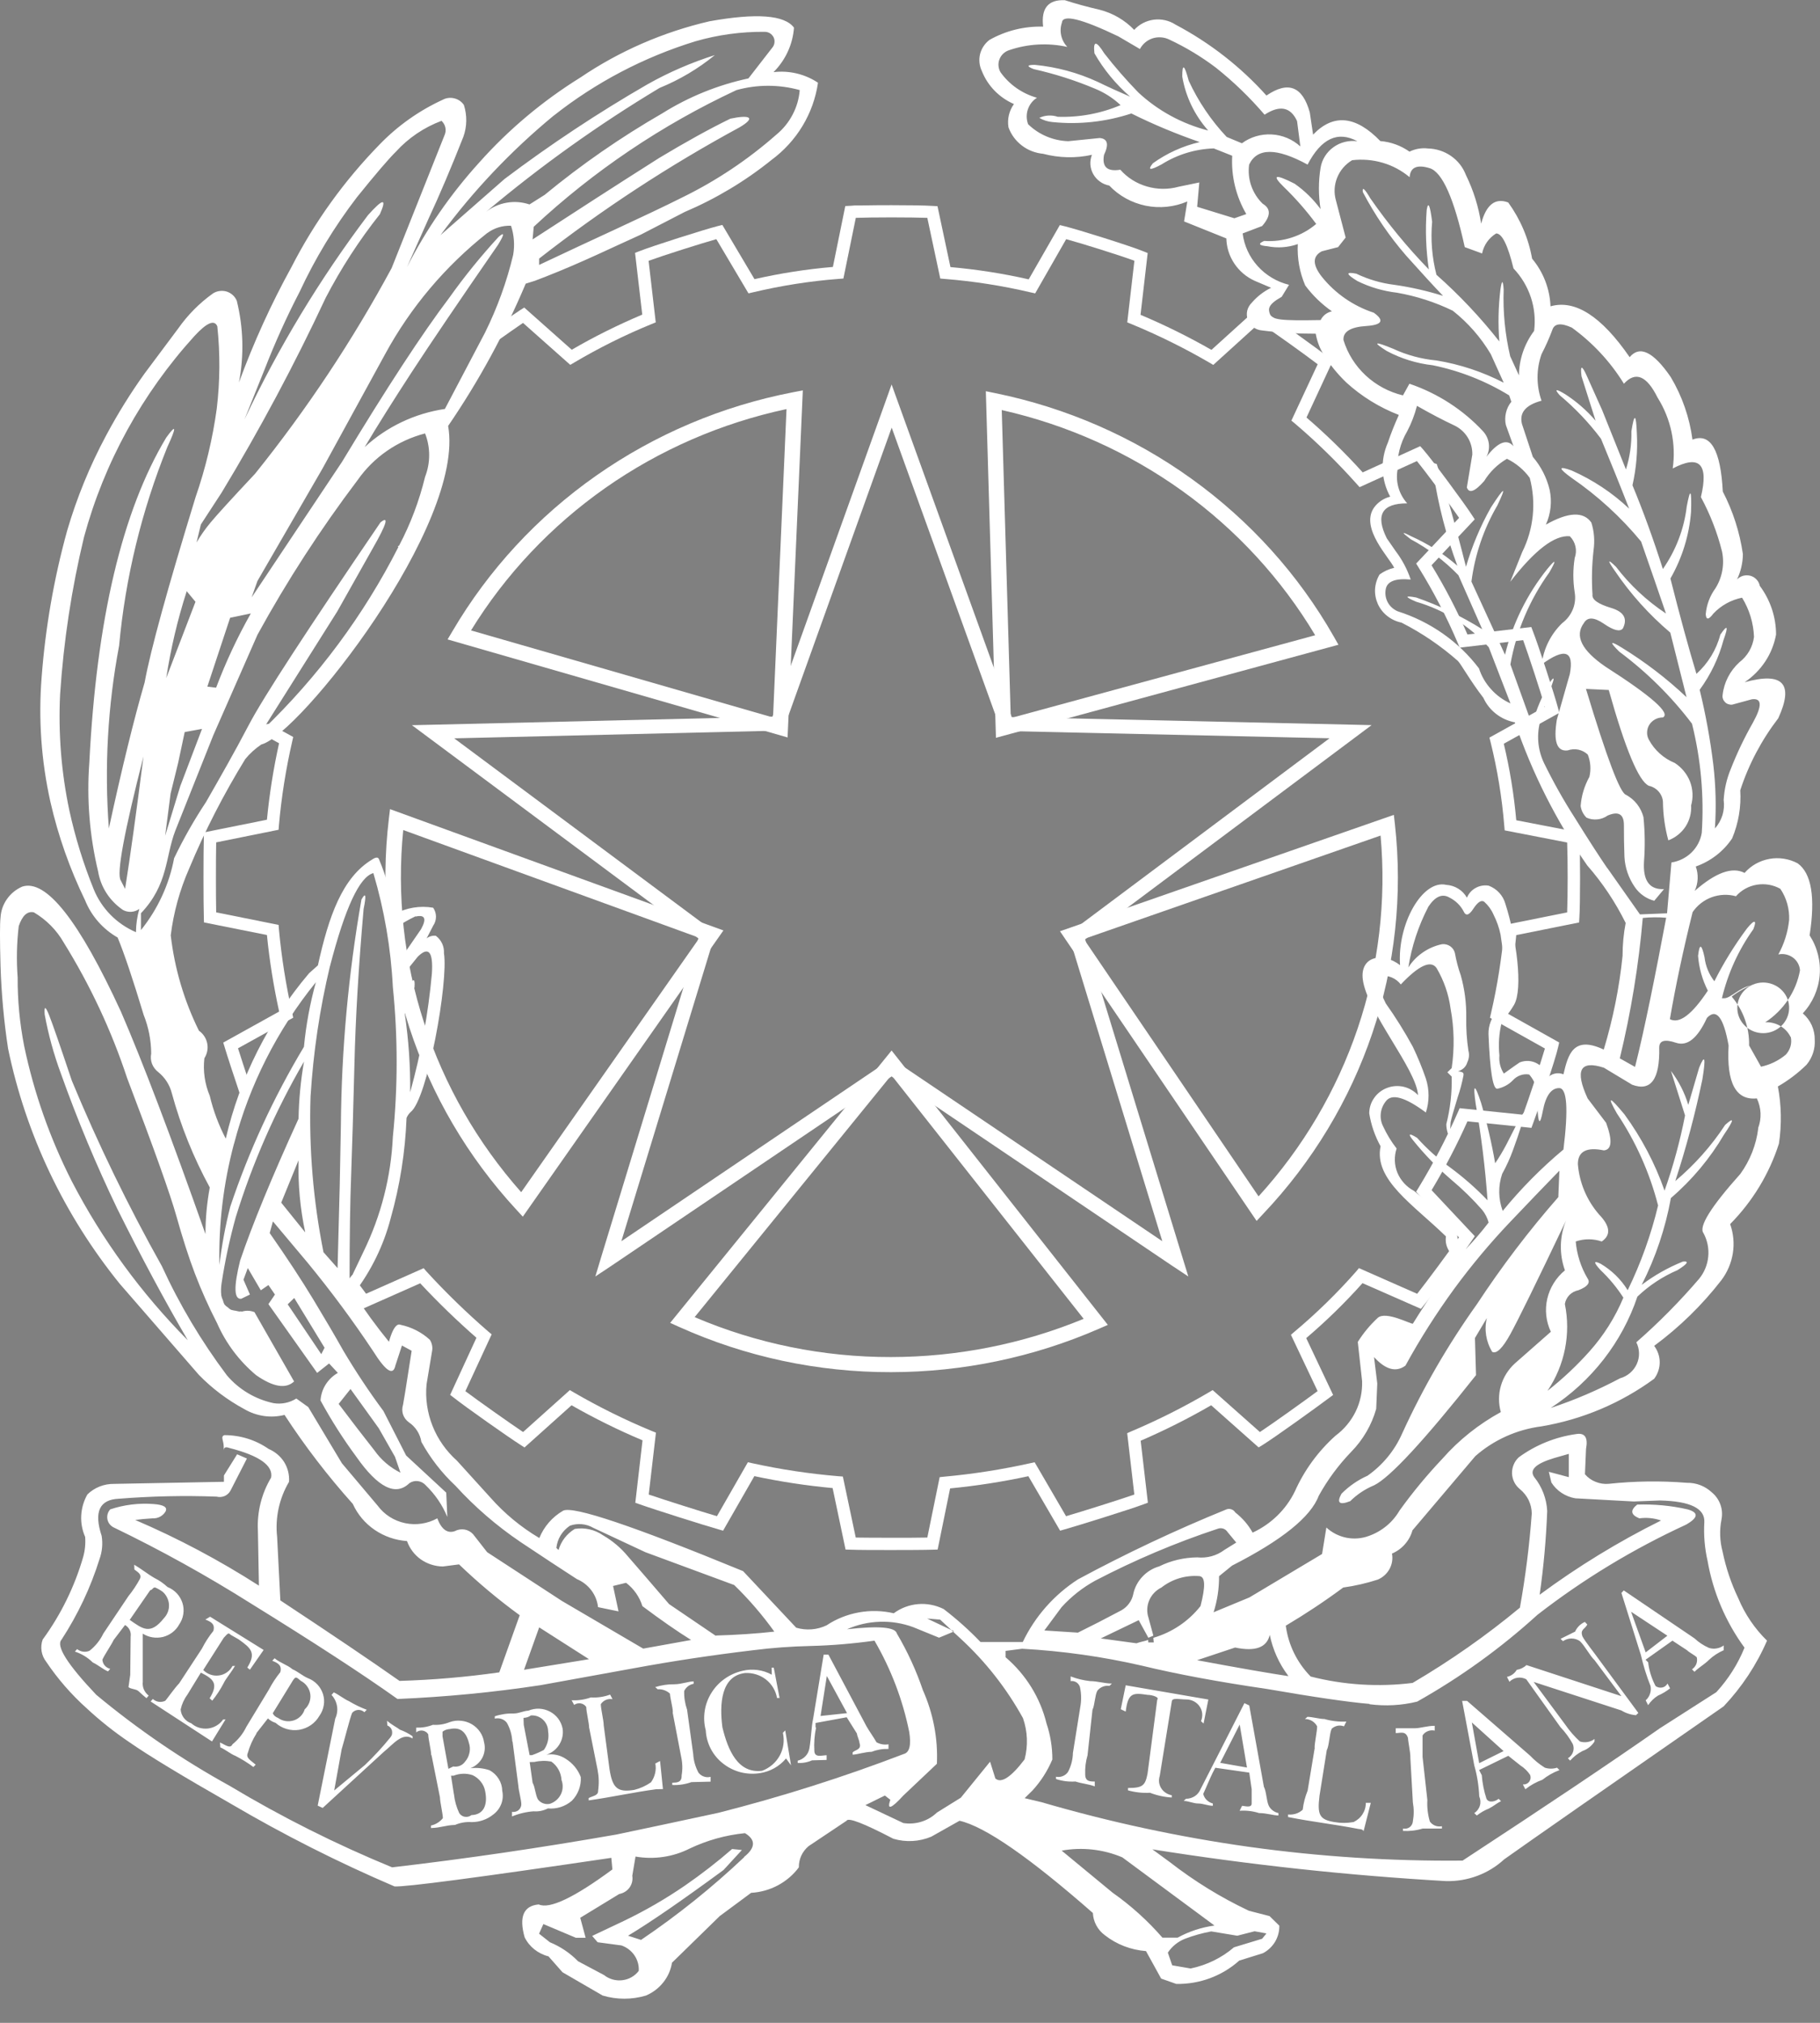 <svg width="27" height="30" viewBox="0 0 27 30" fill="none" xmlns="http://www.w3.org/2000/svg">
<rect x="0" y="0" width="27" height="30" fill="#808080" stroke="none"/>
<g clip-path="url(#clip0_415_4)">
<path d="M20.634 19.662C20.77 19.662 20.962 19.73 20.914 19.842C20.903 19.906 20.879 19.967 20.843 20.021C20.807 20.076 20.759 20.122 20.704 20.158C20.629 20.151 20.557 20.122 20.5 20.073C20.443 20.025 20.403 19.96 20.386 19.888C20.387 19.858 20.393 19.827 20.406 19.799C20.419 19.77 20.438 19.745 20.461 19.724C20.484 19.703 20.511 19.687 20.541 19.676C20.571 19.666 20.602 19.661 20.634 19.663V19.662Z" fill="#0043E4"/>
<path d="M8.756 23.298C8.825 23.334 8.902 23.353 8.981 23.353C9.06 23.353 9.137 23.334 9.206 23.298L9.093 23.125L8.836 22.905C8.697 22.832 8.584 22.9 8.499 23.109L8.756 23.298L8.756 23.298Z" fill="#0043E4"/>
<path d="M16.442 28.389C16.432 28.409 16.427 28.43 16.425 28.451C16.424 28.473 16.428 28.495 16.435 28.515C16.443 28.536 16.454 28.555 16.469 28.571C16.484 28.587 16.503 28.6 16.523 28.609C16.552 28.642 16.591 28.664 16.635 28.673C16.678 28.681 16.724 28.676 16.764 28.656L16.442 28.39V28.389Z" fill="#495A73"/>
<path d="M26.846 13.872C26.933 13.308 26.874 12.952 26.669 12.804C26.542 12.736 26.393 12.712 26.25 12.738C26.106 12.764 25.976 12.837 25.881 12.946C25.699 12.851 25.452 12.94 25.141 13.213C25.194 13.099 25.2 12.969 25.157 12.851C25.378 12.773 25.567 12.627 25.696 12.435C25.791 12.209 25.832 11.964 25.817 11.72C25.942 11.336 26.133 10.975 26.381 10.652C26.616 10.139 26.45 9.961 25.882 10.118C26.004 10.036 26.108 9.931 26.188 9.81C26.268 9.689 26.322 9.553 26.348 9.411C26.348 9.151 26.263 8.898 26.107 8.689C26.1 8.654 26.084 8.621 26.059 8.595C26.034 8.568 26.003 8.549 25.968 8.539C25.933 8.53 25.896 8.53 25.86 8.539C25.825 8.549 25.794 8.568 25.769 8.594C25.825 8.476 25.855 8.347 25.856 8.217C25.809 7.894 25.709 7.581 25.558 7.29C25.526 6.672 25.376 6.416 25.108 6.52C25.065 6.194 24.956 5.879 24.787 5.594C24.529 5.217 24.326 5.118 24.176 5.297C23.758 4.69 23.366 4.439 23.002 4.543C22.992 4.285 22.896 4.036 22.729 3.836C22.676 3.536 22.555 3.252 22.375 3.003C22.182 2.93 22.048 3.035 21.973 3.317C21.935 3.067 21.859 2.823 21.747 2.595C21.704 2.482 21.628 2.384 21.527 2.314C21.427 2.244 21.307 2.205 21.184 2.202C21.09 2.191 20.995 2.207 20.91 2.249C20.783 2.159 20.633 2.105 20.477 2.092C20.113 1.715 19.78 1.683 19.48 1.997L19.431 1.668C19.324 1.28 19.11 1.197 18.788 1.417C18.405 0.99 17.948 0.634 17.437 0.364C17.343 0.303 17.229 0.278 17.117 0.292C17.004 0.307 16.901 0.36 16.826 0.443C16.687 0.298 16.508 0.194 16.311 0.144C16.129 0.102 15.958 0.055 15.797 0.003C15.55 -0.008 15.443 0.123 15.475 0.395C15.196 0.387 14.921 0.455 14.679 0.592C14.609 0.645 14.56 0.72 14.539 0.804C14.519 0.889 14.529 0.977 14.567 1.056C14.653 1.273 14.824 1.448 15.042 1.543C14.97 1.643 14.941 1.767 14.961 1.888C14.999 1.995 15.068 2.088 15.159 2.158C15.25 2.228 15.36 2.27 15.475 2.281C15.712 2.343 15.96 2.349 16.199 2.296C16.181 2.343 16.173 2.392 16.176 2.442C16.18 2.491 16.194 2.54 16.219 2.583C16.243 2.626 16.277 2.664 16.318 2.693C16.359 2.723 16.406 2.743 16.456 2.752C16.6 2.904 16.789 3.008 16.997 3.051C17.204 3.093 17.42 3.071 17.614 2.988L17.566 3.284L18.193 3.536C18.196 3.668 18.237 3.797 18.311 3.908C18.385 4.019 18.489 4.108 18.612 4.164L18.857 4.268C18.747 4.322 18.65 4.397 18.571 4.489C18.538 4.521 18.514 4.562 18.503 4.606C18.493 4.651 18.495 4.697 18.51 4.74C18.526 4.783 18.553 4.821 18.59 4.85C18.626 4.878 18.671 4.896 18.717 4.9C18.983 4.934 19.251 4.95 19.519 4.949C19.537 5.051 19.572 5.15 19.625 5.24C19.721 5.398 19.838 5.543 19.972 5.672C20.199 5.879 20.463 6.042 20.752 6.154C20.691 6.288 20.636 6.425 20.589 6.565C20.533 6.693 20.506 6.831 20.513 6.969C20.519 7.108 20.557 7.244 20.624 7.366C20.524 7.391 20.437 7.451 20.379 7.535C20.18 7.838 20.613 8.271 20.683 8.421C20.604 8.439 20.531 8.473 20.466 8.52C20.427 8.586 20.404 8.66 20.399 8.737C20.395 8.813 20.41 8.889 20.441 8.959C20.473 9.028 20.521 9.09 20.582 9.137C20.643 9.185 20.715 9.218 20.792 9.234C21.094 9.388 21.375 9.579 21.628 9.802C21.675 9.849 21.812 10.098 22.006 10.349C22.048 10.442 22.113 10.524 22.194 10.587C22.276 10.651 22.372 10.694 22.474 10.713C22.729 11.465 23.09 12.18 23.547 12.835C23.774 13.094 23.965 13.381 24.117 13.688C24.086 13.849 24.071 14.012 24.071 14.176C24.023 14.647 23.929 15.112 23.792 15.566C23.336 15.351 23.262 15.645 23.194 15.933C23.153 15.916 23.107 15.912 23.063 15.923C23.02 15.933 22.981 15.957 22.952 15.991C22.947 15.946 22.931 15.904 22.906 15.866C22.881 15.829 22.848 15.797 22.808 15.775C22.769 15.752 22.725 15.738 22.679 15.735C22.633 15.732 22.588 15.739 22.545 15.756C22.542 15.758 22.399 15.856 22.31 15.922C22.258 15.842 22.235 15.748 22.244 15.654C22.227 15.489 22.238 15.323 22.278 15.163C22.287 15.144 22.395 15.018 22.462 14.901C22.597 14.664 22.498 13.916 22.331 13.399C22.314 13.34 22.283 13.285 22.24 13.239C22.198 13.193 22.144 13.158 22.085 13.135C22.018 13.124 21.95 13.136 21.891 13.169C21.832 13.201 21.787 13.253 21.762 13.314C21.732 13.259 21.688 13.213 21.634 13.18C21.58 13.146 21.519 13.127 21.455 13.123C21.104 13.041 20.727 13.701 20.77 14.314C20.513 14.116 20.176 14.179 20.217 14.522C20.274 15.003 21.014 15.856 21.037 16.242C20.98 16.181 20.907 16.138 20.825 16.118C20.744 16.099 20.658 16.104 20.579 16.134C20.501 16.163 20.433 16.215 20.386 16.283C20.338 16.35 20.313 16.43 20.313 16.512C20.34 16.683 20.397 16.848 20.481 17C20.379 17.499 20.969 17.866 21.451 18.337C21.442 18.397 21.45 18.458 21.476 18.514C21.501 18.569 21.542 18.616 21.594 18.65C21.507 18.782 20.967 19.612 20.96 19.631C20.934 19.642 20.561 19.438 20.44 19.544C20.325 19.65 20.226 19.77 20.143 19.902L20.207 20.483C20.212 20.639 20.18 20.794 20.111 20.935C20.042 21.075 19.94 21.198 19.813 21.292C19.555 21.523 19.35 21.804 19.21 22.117C19.08 22.386 18.858 22.602 18.583 22.73C18.519 22.614 18.431 22.513 18.326 22.431C18.313 22.41 18.293 22.393 18.269 22.385C18.245 22.376 18.219 22.376 18.195 22.385C17.442 22.691 16.706 23.038 15.992 23.423C15.636 23.653 15.353 23.975 15.173 24.352H14.546C14.377 24.176 14.194 24.012 13.999 23.863C13.882 23.805 13.751 23.779 13.62 23.79C13.489 23.801 13.364 23.848 13.259 23.926C13.089 23.886 12.913 23.882 12.741 23.913C12.57 23.944 12.406 24.009 12.262 24.105C12.122 24.172 11.961 24.184 11.812 24.14L11.024 23.301C9.395 22.631 8.505 22.332 8.355 22.404C8.194 22.497 8.07 22.64 8.001 22.81C7.729 22.649 7.485 22.447 7.277 22.212L6.778 21.662C6.619 21.52 6.495 21.344 6.417 21.148C6.339 20.951 6.308 20.74 6.328 20.53L6.409 20.043C6.415 20.014 6.416 19.983 6.41 19.954C6.405 19.924 6.393 19.896 6.377 19.87C6.256 19.759 6.106 19.682 5.943 19.648C5.92 19.639 5.85 19.615 5.77 19.899C5.583 19.67 5.409 19.432 5.249 19.184C5.505 18.851 5.691 18.471 5.796 18.067C5.933 17.582 6.012 17.083 6.031 16.58C6.045 16.547 6.065 16.518 6.091 16.493C6.341 16.306 6.655 14.558 6.586 14.137C6.589 14.088 6.58 14.038 6.559 13.993C6.538 13.948 6.506 13.908 6.465 13.878C6.416 13.873 6.367 13.887 6.329 13.917L6.426 13.729C6.453 13.69 6.468 13.643 6.468 13.595C6.468 13.548 6.453 13.501 6.426 13.462C6.229 13.428 6.026 13.462 5.852 13.558C5.809 13.277 5.732 13.002 5.621 12.74C5.598 12.691 5.528 12.743 5.526 12.744C5.076 13.011 4.876 13.594 4.716 14.317L4.586 14.433C3.982 15.145 3.559 15.985 3.349 16.887C3.244 16.685 3.164 16.472 3.112 16.252C3.038 16.075 3.01 15.884 3.032 15.694C3.074 15.629 3.089 15.55 3.074 15.474C3.059 15.398 3.015 15.331 2.951 15.286C2.731 14.841 2.59 14.363 2.533 13.872C2.575 13.531 2.667 13.198 2.806 12.882C3.04 12.32 3.319 11.777 3.639 11.257C3.707 11.174 3.788 11.101 3.877 11.041C4.434 10.905 6.908 7.775 6.648 6.317C7.103 5.652 7.488 4.945 7.799 4.207L7.936 4.164L8.097 4.102C8.633 3.892 9.088 3.668 9.506 3.48L10.157 3.144C10.62 2.947 11.053 2.688 11.443 2.374C11.82 2.096 12.069 1.684 12.135 1.227C11.942 1.098 11.707 1.042 11.475 1.07C11.653 0.892 11.761 0.658 11.779 0.41C11.639 0.222 11.221 0.191 10.524 0.316C9.839 0.475 9.19 0.757 8.611 1.149C8.05 1.497 7.543 1.923 7.107 2.413C6.683 2.881 6.323 3.401 6.038 3.961L6.36 3.238C6.521 2.893 6.692 2.49 6.874 2.029C6.929 1.877 6.931 1.711 6.882 1.557C6.849 1.508 6.799 1.473 6.741 1.459C6.683 1.444 6.621 1.451 6.569 1.479C6.218 1.64 5.902 1.864 5.636 2.138C5.108 2.678 4.666 3.292 4.325 3.959C4.021 4.51 3.761 5.083 3.545 5.672C3.622 5.271 3.611 4.858 3.513 4.462C3.5 4.43 3.48 4.4 3.454 4.377C3.428 4.353 3.397 4.335 3.363 4.324C3.329 4.314 3.293 4.311 3.258 4.316C3.223 4.32 3.189 4.333 3.159 4.352C2.959 4.495 2.785 4.671 2.645 4.87C2.473 5.101 2.307 5.323 2.146 5.538C1.935 5.832 1.745 6.139 1.575 6.457C1.333 6.908 1.139 7.382 0.996 7.871C0.8 8.58 0.674 9.306 0.618 10.039C0.568 10.659 0.612 11.284 0.748 11.893C0.863 12.397 1.036 12.887 1.263 13.354C1.356 13.585 1.526 13.779 1.745 13.904C1.841 14.135 1.97 14.517 2.131 15.051C2.204 15.234 2.242 15.428 2.243 15.625C2.233 15.676 2.237 15.728 2.255 15.777C2.274 15.825 2.306 15.868 2.348 15.9C2.447 15.98 2.518 16.09 2.549 16.213C2.681 16.699 2.871 17.168 3.112 17.611C3.07 17.839 3.048 18.07 3.048 18.302C2.534 16.847 2.116 15.747 1.794 15.003C1.172 13.652 0.684 13.034 0.33 13.149C0.239 13.189 0.16 13.252 0.104 13.333C0.047 13.413 0.014 13.507 0.008 13.605C-0.003 13.699 -0.003 13.94 0.008 14.327C0.021 14.737 0.058 15.147 0.12 15.552C0.384 16.826 0.952 18.021 1.777 19.04L2.951 20.391C3.148 20.593 3.376 20.764 3.626 20.899C3.715 20.951 3.813 20.985 3.915 21C4.017 21.015 4.121 21.009 4.221 20.984C4.524 21.449 4.863 21.89 5.234 22.304C5.304 22.459 5.416 22.592 5.558 22.689C5.7 22.786 5.866 22.843 6.038 22.855C6.076 22.963 6.147 23.058 6.242 23.126C6.337 23.193 6.451 23.23 6.569 23.232L6.81 23.201C7.092 23.472 7.393 23.724 7.71 23.955L7.407 24.802C6.917 24.872 6.423 24.914 5.927 24.929C5.509 24.635 4.92 24.237 4.159 23.735L4.111 22.792C4.08 22.509 4.142 22.223 4.288 21.976C4.295 21.873 4.27 21.772 4.216 21.684C4.161 21.597 4.08 21.529 3.984 21.488C3.793 21.355 3.564 21.284 3.33 21.284C3.266 21.305 3.319 21.363 3.319 21.457V21.516C3.319 21.469 3.34 21.452 3.401 21.474C3.851 21.589 4.055 21.736 4.022 21.914C3.88 22.151 3.812 22.424 3.826 22.699L3.841 23.516C3.258 23.142 2.645 22.816 2.006 22.542C2.081 22.532 2.167 22.523 2.263 22.518C2.302 22.52 2.34 22.512 2.374 22.494C2.408 22.476 2.437 22.449 2.456 22.416C2.488 22.353 2.429 22.317 2.279 22.306C2.061 22.289 1.842 22.316 1.635 22.385C1.618 22.404 1.605 22.427 1.597 22.453C1.59 22.478 1.589 22.504 1.593 22.529C1.598 22.555 1.608 22.58 1.624 22.601C1.64 22.622 1.66 22.639 1.683 22.651C2.386 22.99 3.068 23.368 3.726 23.783C4.658 24.359 5.382 24.83 5.897 25.197C6.608 25.167 7.317 25.099 8.021 24.992L9.404 24.741C9.972 24.636 10.561 24.547 11.172 24.474C11.455 24.438 11.74 24.417 12.025 24.411C12.342 24.403 12.659 24.376 12.973 24.332C13.218 24.753 13.392 25.209 13.488 25.683C13.52 25.881 13.493 25.991 13.407 26.013C12.509 26.357 11.591 26.648 10.658 26.885C10.1 27.005 9.596 27.113 9.146 27.207C8.021 27.404 6.911 27.567 5.817 27.694C4.983 27.351 4.177 26.947 3.405 26.484C2.703 26.097 2.041 25.645 1.427 25.134C0.999 24.682 0.827 24.41 0.913 24.317C1.155 23.945 1.345 23.544 1.476 23.123C1.516 23.012 1.527 22.894 1.508 22.778C1.39 22.421 1.476 22.238 1.766 22.227C2.247 22.189 2.73 22.178 3.213 22.196C3.254 22.206 3.297 22.203 3.335 22.186C3.373 22.168 3.404 22.139 3.422 22.102L3.663 21.631L3.518 21.568L3.322 21.882V21.564V21.976L1.693 22.007C1.619 22.006 1.546 22.019 1.478 22.046C1.41 22.073 1.348 22.113 1.296 22.164C1.242 22.26 1.211 22.366 1.205 22.475C1.199 22.584 1.219 22.692 1.263 22.793C1.271 22.893 1.261 22.994 1.234 23.091C1.107 23.53 0.904 23.945 0.633 24.316C0.613 24.371 0.608 24.43 0.617 24.488C0.626 24.545 0.65 24.599 0.686 24.646C0.857 24.9 1.059 25.132 1.288 25.337C1.486 25.521 1.698 25.689 1.922 25.84C2.206 26.038 2.707 26.341 3.425 26.751C4.207 27.21 5.017 27.62 5.853 27.977C6.014 27.987 7.086 27.846 9.069 27.553L9.085 27.725C8.517 28.144 8.152 28.317 7.992 28.244C7.767 28.264 7.697 28.427 7.783 28.731C7.817 28.801 7.867 28.862 7.928 28.911C7.989 28.959 8.06 28.995 8.137 29.014L8.345 29.25L8.94 29.595C9.15 29.658 9.374 29.658 9.584 29.595C9.684 29.552 9.773 29.485 9.84 29.4C9.908 29.315 9.952 29.215 9.969 29.108L10.033 29.046L10.677 28.417L11.143 28.072C11.282 28.064 11.418 28.026 11.54 27.961C11.663 27.895 11.769 27.805 11.851 27.694C11.85 27.635 11.862 27.576 11.887 27.521C11.912 27.467 11.949 27.419 11.995 27.38L12.559 27.003C12.581 26.951 12.812 27.04 13.253 27.27C13.438 27.325 13.638 27.314 13.816 27.239L14.235 27.003C14.61 27.088 15.27 27.544 16.213 28.371C16.216 28.435 16.233 28.497 16.264 28.555C16.294 28.611 16.337 28.661 16.39 28.7C16.564 28.837 16.777 28.919 17.001 28.936L17.226 29.344L17.451 29.423C17.796 29.429 18.13 29.305 18.384 29.077L18.737 28.967C18.812 28.927 18.874 28.868 18.917 28.796C18.959 28.724 18.981 28.642 18.979 28.559L18.834 28.417L18.528 28.338C18.11 28.141 17.717 27.898 17.354 27.616L17.096 27.427C18.54 27.657 19.994 27.814 21.454 27.898C21.773 27.905 22.082 27.79 22.314 27.576C22.674 27.32 23.759 26.563 25.571 25.306C25.841 25.02 26.059 24.691 26.214 24.332C26.031 24.153 25.886 23.939 25.788 23.704C25.682 23.483 25.604 23.251 25.555 23.012C25.513 22.856 25.507 22.692 25.539 22.533C25.553 22.459 25.548 22.384 25.522 22.313C25.497 22.243 25.453 22.18 25.394 22.132C25.295 22.039 25.162 21.988 25.024 21.991C24.639 21.96 24.251 21.965 23.866 22.006C23.8 22.012 23.733 22.002 23.672 21.977C23.61 21.953 23.556 21.914 23.513 21.864L23.529 21.488C23.561 21.32 23.513 21.247 23.384 21.268C23.075 21.311 22.781 21.43 22.531 21.613C22.498 21.644 22.472 21.681 22.455 21.723C22.438 21.764 22.43 21.808 22.431 21.853C22.433 21.897 22.444 21.941 22.464 21.981C22.484 22.021 22.513 22.056 22.548 22.085C22.602 22.129 22.646 22.184 22.677 22.246C22.707 22.309 22.723 22.377 22.724 22.446C22.69 22.914 22.631 23.381 22.548 23.843C22.049 24.257 21.516 24.63 20.956 24.959C20.45 25.022 19.937 24.99 19.444 24.864C19.242 24.658 19.112 24.394 19.075 24.11C19.368 23.936 19.653 23.747 19.927 23.544C20.102 23.52 20.274 23.48 20.441 23.426C20.515 23.394 20.576 23.339 20.614 23.269C20.652 23.199 20.665 23.119 20.65 23.041C20.724 23.009 20.79 22.962 20.842 22.902C20.895 22.842 20.933 22.772 20.954 22.696L21.887 21.595C22.16 21.355 22.502 21.201 22.867 21.154C23.474 21.052 24.047 20.809 24.54 20.448C24.593 20.377 24.622 20.291 24.622 20.204C24.622 20.116 24.593 20.031 24.54 19.96C24.916 19.682 25.252 19.354 25.537 18.986C25.626 18.868 25.684 18.731 25.707 18.586C25.73 18.441 25.716 18.293 25.667 18.154C26 17.817 26.248 17.408 26.391 16.96C26.433 16.678 26.428 16.392 26.375 16.113C26.53 16.024 26.674 15.915 26.801 15.79C26.887 15.686 26.93 15.555 26.922 15.421C26.923 15.348 26.908 15.274 26.878 15.206C26.847 15.138 26.802 15.078 26.745 15.029C26.889 14.873 26.977 14.676 26.995 14.467C27.013 14.258 26.961 14.05 26.846 13.872ZM11.864 1.337C11.854 1.464 11.818 1.588 11.758 1.701C11.699 1.814 11.617 1.915 11.517 1.997C11.099 2.365 10.633 2.677 10.13 2.924C9.566 3.207 8.813 3.542 7.998 3.929V3.835C8.932 3.105 9.928 2.454 10.974 1.887C11.22 1.741 11.124 1.699 10.835 1.76C10.513 1.917 10.165 2.111 9.78 2.342C9.136 2.75 8.512 3.154 7.901 3.551L7.918 3.363C8.805 2.536 9.82 1.852 10.926 1.336C11.233 1.251 11.557 1.251 11.864 1.336V1.337ZM8.216 1.714C8.839 1.222 9.551 0.848 10.315 0.613C10.649 0.516 10.996 0.469 11.344 0.472C11.372 0.472 11.399 0.479 11.423 0.494C11.446 0.509 11.465 0.53 11.477 0.554C11.489 0.579 11.493 0.607 11.489 0.634C11.486 0.661 11.475 0.686 11.457 0.707L11.103 1.163C10.649 1.26 10.216 1.436 9.825 1.681C9.209 2.036 8.626 2.44 8.08 2.89L7.855 3.032C7.747 2.996 7.631 2.986 7.519 3.006C7.406 3.025 7.3 3.072 7.211 3.142C8.018 2.463 8.878 1.848 9.785 1.304C10.082 1.183 10.358 1.019 10.605 0.817C10.258 0.927 9.924 1.071 9.608 1.249C8.871 1.674 8.162 2.144 7.484 2.655L6.535 3.487C7.018 2.831 7.583 2.235 8.216 1.713L8.216 1.714ZM7.227 3.458C7.329 3.382 7.454 3.343 7.581 3.348C7.627 3.487 7.638 3.635 7.613 3.78C7.518 4.179 7.377 4.566 7.195 4.934L6.6 6.065C6.154 6.131 5.738 6.328 5.41 6.631C5.603 6.307 5.837 5.935 6.11 5.516C6.383 5.097 6.809 4.468 7.388 3.631C7.485 3.474 7.487 3.434 7.397 3.513C7.134 3.799 6.889 4.101 6.665 4.416C6.268 4.94 5.737 5.751 5.073 6.851C4.891 7.124 4.454 7.78 3.733 8.86L3.819 8.617L4.786 6.946L5.715 5.249C6.091 4.558 6.605 3.949 7.227 3.457L7.227 3.458ZM3.287 7.307C3.854 6.371 4.369 5.406 4.832 4.416C5.059 3.979 5.328 3.564 5.636 3.176C5.743 2.934 5.684 2.94 5.459 3.191C4.744 4.138 4.13 5.154 3.626 6.223L3.929 5.469C4.08 5.081 4.252 4.7 4.444 4.33C4.675 3.832 4.961 3.361 5.296 2.924C5.575 2.578 5.768 2.353 5.875 2.248C6.059 2.046 6.291 1.889 6.55 1.792C6.578 1.818 6.597 1.851 6.606 1.887C6.615 1.924 6.612 1.962 6.598 1.997L5.81 3.976C5.23 5.05 4.552 6.071 3.784 7.026C3.43 7.403 3.211 7.644 3.125 7.748C3.047 7.841 2.977 7.941 2.916 8.045L2.98 7.778L3.287 7.307ZM3.721 9.098C3.521 9.452 3.349 9.82 3.206 10.199L3.076 10.183L3.414 9.162L3.721 9.098ZM2.531 11.768L2.643 11.313L2.74 10.857L2.997 10.81L2.675 11.657L2.45 12.395L2.531 11.768ZM2.466 10.056C2.533 9.62 2.634 9.189 2.77 8.768L2.9 8.925L2.466 10.056ZM1.856 13.183L1.791 13.056C1.727 12.961 1.84 12.348 2.129 11.217C2.022 12.055 1.931 12.71 1.856 13.181L1.856 13.183ZM1.615 12.287C1.547 11.381 1.598 10.47 1.767 9.577C1.86 8.567 2.101 7.575 2.482 6.631C2.622 6.328 2.617 6.281 2.466 6.49C1.812 7.579 1.432 9.187 1.325 11.313C1.285 11.853 1.329 12.395 1.455 12.922C1.474 13.037 1.516 13.147 1.58 13.246C1.643 13.344 1.727 13.429 1.825 13.496C1.862 13.516 1.905 13.526 1.948 13.523C1.991 13.52 2.032 13.505 2.067 13.48C2.035 13.592 2.018 13.709 2.017 13.825C1.731 13.702 1.507 13.474 1.391 13.19C1.237 12.811 1.116 12.419 1.029 12.02C0.909 11.452 0.863 10.871 0.892 10.292C0.944 9.508 1.062 8.731 1.246 7.966C1.546 6.86 2.108 5.838 2.886 4.982C3.069 4.784 3.181 4.737 3.224 4.84C3.267 5.245 3.264 5.653 3.216 6.058C3.155 6.504 3.05 6.944 2.902 7.371C2.484 8.732 2.232 9.648 2.146 10.12C1.985 10.674 1.808 11.396 1.615 12.286L1.615 12.287ZM2.091 13.796V13.544C2.499 13.115 2.451 12.707 2.601 12.319L3.164 10.905L3.82 9.413C4.258 8.614 4.755 7.848 5.306 7.119C5.544 6.779 5.899 6.534 6.306 6.428C6.387 6.635 6.387 6.865 6.306 7.072C6.22 7.426 6.091 7.769 5.92 8.093C5.908 8.097 5.894 8.104 5.91 8.113C5.398 9.121 4.717 10.038 3.895 10.827L5.004 9.067L5.534 8.125C5.738 7.769 5.773 7.643 5.644 7.748C4.56 9.34 3.907 10.34 3.693 10.748C3.479 11.157 3.26 11.539 3.056 11.895C2.879 12.162 2.721 12.44 2.583 12.728C2.51 13.117 2.341 13.483 2.091 13.794V13.796ZM6.407 14.44C6.353 15.035 6.245 15.623 6.085 16.199C6.089 15.81 6.062 15.422 6.005 15.037L6.149 14.644C6.16 14.508 6.133 14.502 6.069 14.628L5.973 14.801L5.957 14.487L6.198 14.188C6.358 14.031 6.428 14.114 6.407 14.438V14.44ZM6.166 13.593C6.305 13.562 6.332 13.624 6.246 13.781L5.943 14.221C5.926 14.068 5.899 13.916 5.862 13.766C5.958 13.698 6.059 13.639 6.165 13.589L6.166 13.593ZM4.895 14.331C5.12 13.462 5.335 13.001 5.539 12.949C5.702 13.499 5.799 14.066 5.828 14.638C5.903 15.377 5.903 16.122 5.828 16.861C5.801 17.449 5.654 18.026 5.395 18.558L5.186 18.997C5.186 18.347 5.194 17.819 5.21 17.41C5.225 17.002 5.241 16.46 5.258 15.784C5.274 15.108 5.319 14.341 5.394 13.482C5.437 13.273 5.426 13.226 5.362 13.341C5.168 14.446 5.066 15.565 5.057 16.686L5.04 17.582L5.008 18.807L4.799 18.571C4.647 17.811 4.582 17.037 4.607 16.263C4.647 15.611 4.743 14.964 4.895 14.328V14.331ZM3.472 16.963C3.7 16.09 4.114 15.273 4.686 14.567C4.599 14.881 4.54 15.201 4.509 15.525C4.059 16.275 3.692 17.07 3.416 17.896C3.343 18.181 3.29 18.469 3.255 18.76C3.242 18.153 3.315 17.547 3.472 16.959V16.963ZM4.526 18.275L4.172 17.836L4.429 17.207C4.42 17.565 4.453 17.922 4.527 18.272L4.526 18.275ZM7.774 24.764L7.999 24.135L8.738 24.607L7.774 24.764ZM9.542 24.45L8.336 23.743L7.227 23.02L7.018 22.753C6.985 22.717 6.942 22.693 6.893 22.684C6.845 22.676 6.795 22.683 6.752 22.706C6.64 22.748 6.551 22.685 6.487 22.518C6.341 22.598 6.171 22.624 6.008 22.589C5.844 22.554 5.7 22.462 5.602 22.329L5.072 21.701L4.573 20.868L4.396 20.741C4.297 20.804 4.176 20.829 4.059 20.81C3.787 20.752 3.543 20.606 3.365 20.396C2.986 19.891 2.663 19.349 2.401 18.777C1.902 17.887 1.456 16.969 1.066 16.028C0.894 15.515 0.782 15.19 0.728 15.054C0.674 14.919 0.653 14.916 0.663 15.046C0.718 15.346 0.799 15.64 0.905 15.926C1.148 16.608 1.427 17.276 1.741 17.929C2.095 18.641 2.443 19.29 2.786 19.877C2.095 19.181 1.515 18.386 1.066 17.521C0.742 16.884 0.504 16.208 0.358 15.511C0.293 15.177 0.26 14.837 0.262 14.497C0.243 14.243 0.248 13.988 0.278 13.735C0.331 13.578 0.406 13.509 0.503 13.531C0.687 13.64 0.84 13.794 0.945 13.978C1.338 14.611 1.654 15.286 1.886 15.989C2.283 17.031 2.527 17.714 2.618 18.04C2.709 18.365 2.8 18.647 2.891 18.887C2.987 19.138 3.097 19.385 3.221 19.625C3.351 19.921 3.549 20.185 3.8 20.395C4.054 20.571 4.24 20.602 4.363 20.488L3.775 19.46C3.717 19.436 3.652 19.433 3.592 19.451C3.58 19.451 3.573 19.448 3.562 19.448V19.452C3.541 19.45 3.52 19.445 3.499 19.44C3.475 19.437 3.451 19.432 3.427 19.425C3.41 19.416 3.395 19.404 3.381 19.39C3.361 19.378 3.344 19.363 3.329 19.345C3.319 19.325 3.311 19.303 3.306 19.281C3.295 19.259 3.288 19.237 3.283 19.213C3.276 19.151 3.278 19.089 3.288 19.027C3.338 18.699 3.408 18.374 3.497 18.053C3.745 17.249 4.085 16.475 4.51 15.744C4.461 16.024 4.434 16.307 4.429 16.591C4.032 17.46 3.743 18.162 3.562 18.696C3.466 19.084 3.471 19.272 3.578 19.262L3.708 19.199L3.612 18.979L3.676 18.806L3.869 19.136L3.982 19.058L4.079 19.199L3.982 19.341L4.705 20.361L4.882 20.221L5.012 20.361C4.938 20.403 4.876 20.463 4.831 20.534C4.786 20.605 4.76 20.687 4.755 20.77C4.912 21.059 5.089 21.338 5.285 21.603C5.607 22.063 5.87 22.194 6.074 21.996C6.111 21.971 6.156 21.96 6.2 21.966C6.245 21.972 6.286 21.994 6.315 22.027C6.454 22.161 6.564 22.321 6.636 22.498L6.62 22.137L6.025 21.586L5.688 20.926C5.474 20.638 5.276 20.339 5.093 20.031C4.975 19.821 4.828 19.57 4.651 19.277C4.474 18.984 4.257 18.654 4.001 18.287L4.049 18.114L4.563 18.726C4.91 19.148 5.235 19.586 5.536 20.039C5.724 20.338 5.833 20.408 5.866 20.251L5.963 19.955L6.107 20.033L6.011 20.646L5.979 20.834C5.964 20.881 5.964 20.931 5.979 20.978C5.995 21.024 6.025 21.065 6.066 21.094C6.115 21.127 6.157 21.17 6.189 21.22C6.221 21.27 6.242 21.326 6.251 21.384C6.384 21.626 6.555 21.846 6.758 22.036C7.044 22.35 7.368 22.629 7.722 22.869C8.06 23.094 8.339 23.278 8.558 23.419C8.644 23.455 8.718 23.513 8.773 23.586C8.828 23.659 8.862 23.745 8.872 23.835L9.176 23.898L9.095 23.521L9.288 23.474C9.403 23.562 9.488 23.683 9.53 23.82C9.809 24.029 10.05 24.196 10.253 24.322L9.542 24.45ZM4.268 19.344L4.365 19.25L4.815 19.988L4.766 20.083L4.268 19.344ZM5.024 20.821L5.2 20.6L5.619 21.182L5.86 21.606L5.941 21.841C5.786 21.764 5.653 21.65 5.555 21.511L5.298 21.181L5.024 20.821ZM10.62 24.261L9.926 23.79C9.647 23.465 9.444 23.23 9.315 23.082C9.212 22.957 9.087 22.851 8.945 22.769C8.824 22.685 8.674 22.651 8.527 22.675C8.409 22.746 8.323 22.858 8.286 22.988L8.254 22.957C8.261 22.891 8.282 22.827 8.317 22.77C8.352 22.713 8.399 22.665 8.455 22.627C8.512 22.607 8.572 22.599 8.632 22.605C8.692 22.61 8.75 22.629 8.802 22.659L9.574 23.02L10.892 23.507C11.111 23.72 11.31 23.951 11.487 24.198C11.22 24.228 10.931 24.247 10.62 24.256L10.62 24.261ZM11.038 27.545C10.564 27.993 10.053 28.403 9.51 28.77L9.317 28.708C9.65 28.508 10.121 28.183 10.733 27.734L11.006 27.437L10.861 27.422C10.639 27.615 10.405 27.796 10.162 27.964C9.873 28.162 9.569 28.338 9.252 28.49L8.785 28.711L8.866 28.805L9.219 28.852C9.298 28.879 9.365 28.931 9.412 28.999C9.458 29.067 9.481 29.147 9.476 29.229C9.448 29.267 9.411 29.299 9.369 29.323C9.328 29.347 9.281 29.362 9.233 29.368C9.185 29.374 9.136 29.37 9.089 29.357C9.043 29.344 8.999 29.322 8.962 29.292L8.576 29.087C8.458 28.966 8.316 28.87 8.158 28.805L7.997 28.678L8.061 28.535L8.544 28.739H8.688L8.608 28.442L9.187 28.089C9.249 28.078 9.304 28.043 9.34 27.993C9.376 27.942 9.39 27.88 9.38 27.819L9.428 27.534C9.702 27.582 9.985 27.54 10.232 27.415C10.489 27.293 10.767 27.215 11.052 27.187C11.214 27.285 11.21 27.403 11.038 27.54L11.038 27.545ZM17.76 3.067L17.792 2.706L17.487 2.769C17.333 2.812 17.169 2.811 17.016 2.766C16.862 2.722 16.725 2.636 16.62 2.517C16.426 2.549 16.346 2.476 16.378 2.298C16.453 2.14 16.432 2.057 16.314 2.047L15.848 2.094C15.624 2.087 15.411 1.997 15.252 1.842C15.226 1.772 15.224 1.695 15.248 1.624C15.271 1.553 15.319 1.491 15.383 1.45C15.164 1.388 14.974 1.255 14.844 1.073C14.826 1.044 14.816 1.011 14.813 0.977C14.81 0.943 14.815 0.909 14.828 0.878C14.84 0.846 14.86 0.817 14.885 0.794C14.91 0.771 14.941 0.753 14.974 0.743C15.25 0.649 15.549 0.633 15.834 0.696C15.789 0.649 15.757 0.59 15.743 0.526C15.729 0.463 15.732 0.397 15.754 0.335C15.764 0.209 16.043 0.277 16.59 0.539L16.911 0.727C16.95 0.653 17.017 0.596 17.098 0.569C17.179 0.543 17.268 0.549 17.345 0.586C17.59 0.7 17.821 0.84 18.036 1.002C18.3 1.212 18.542 1.446 18.76 1.701C18.985 1.555 19.146 1.586 19.242 1.795L19.291 2.172C19.175 2.066 19.024 2.002 18.866 1.994C18.707 1.985 18.55 2.032 18.424 2.125L18.198 2.031C17.966 1.785 17.776 1.503 17.635 1.198C17.571 0.957 17.539 0.936 17.539 1.135C17.589 1.432 17.722 1.709 17.924 1.936C17.535 1.836 17.178 1.642 16.887 1.371C16.707 1.186 16.538 0.992 16.381 0.79C16.263 0.601 16.215 0.601 16.236 0.79C16.374 1.032 16.554 1.25 16.766 1.434C16.595 1.36 16.434 1.287 16.284 1.214C15.99 1.078 15.675 0.993 15.351 0.962C15.233 0.962 15.228 0.983 15.335 1.025C15.647 1.095 15.952 1.192 16.246 1.316C16.386 1.373 16.514 1.456 16.624 1.559C16.33 1.684 16.011 1.743 15.691 1.732C15.601 1.702 15.503 1.708 15.418 1.748C15.476 1.782 15.542 1.804 15.611 1.81C16.007 1.851 16.407 1.807 16.784 1.683C17.112 1.846 17.451 1.987 17.798 2.107C17.547 2.165 17.312 2.272 17.104 2.421C17.018 2.526 17.061 2.531 17.234 2.437C17.465 2.292 17.732 2.21 18.006 2.201L18.28 2.31C18.263 2.612 18.336 2.912 18.489 3.175L18.312 3.237L17.76 3.067ZM19.593 4.747C18.993 4.758 18.872 4.744 18.838 4.654C18.815 4.584 18.803 4.52 19.014 4.402L19.123 4.224C18.943 4.18 18.781 4.083 18.658 3.947C18.535 3.811 18.457 3.642 18.435 3.462L18.724 3.352C18.853 3.205 18.856 3.095 18.733 3.022C18.655 2.947 18.597 2.855 18.562 2.754C18.527 2.654 18.517 2.546 18.531 2.441C18.65 2.19 18.939 2.19 19.398 2.441C19.601 2.053 19.847 1.938 20.137 2.095C20.012 2.078 19.884 2.109 19.782 2.183C19.68 2.256 19.611 2.366 19.591 2.488C19.558 2.691 19.558 2.898 19.591 3.101C19.484 2.955 19.354 2.828 19.205 2.724C18.916 2.577 18.862 2.593 19.044 2.771C19.22 2.941 19.381 3.125 19.526 3.321C19.421 3.411 19.299 3.479 19.166 3.522C19.034 3.566 18.893 3.583 18.754 3.573C18.658 3.615 18.674 3.641 18.802 3.652C18.953 3.682 19.108 3.671 19.253 3.62C19.242 3.83 19.28 4.039 19.363 4.233C19.473 4.381 19.607 4.511 19.759 4.617C19.724 4.625 19.69 4.64 19.661 4.662C19.633 4.684 19.609 4.712 19.593 4.745V4.747ZM19.931 5.046C19.92 4.921 20.033 4.85 20.268 4.835C20.504 4.819 20.542 4.754 20.381 4.638C20.076 4.538 19.808 4.352 19.609 4.104C19.47 3.926 19.47 3.8 19.609 3.727L19.851 3.665L19.963 3.523L19.819 2.973C19.787 2.861 19.793 2.743 19.837 2.635C19.88 2.527 19.958 2.436 20.059 2.376C20.212 2.358 20.366 2.371 20.513 2.414C20.66 2.457 20.795 2.53 20.912 2.628C20.922 2.481 21.022 2.437 21.209 2.494C21.397 2.552 21.571 2.942 21.73 3.665L21.987 3.759C22 3.698 22.024 3.64 22.06 3.589C22.096 3.538 22.142 3.495 22.196 3.462C22.283 3.462 22.369 3.635 22.453 3.981C22.57 4.104 22.658 4.251 22.711 4.411C22.764 4.571 22.78 4.74 22.759 4.907C22.615 5.099 22.536 5.329 22.534 5.567L22.404 5.284C22.328 4.96 22.295 4.627 22.307 4.294C22.297 4.148 22.28 4.148 22.259 4.294C22.228 4.55 22.222 4.808 22.243 5.064C21.963 4.708 21.651 4.377 21.31 4.075C21.244 3.818 21.222 3.553 21.246 3.289C21.214 3.038 21.187 2.98 21.165 3.116C21.143 3.41 21.154 3.705 21.197 3.996C20.879 3.669 20.59 3.317 20.33 2.943C20.244 2.796 20.206 2.765 20.218 2.849C20.395 3.186 20.61 3.503 20.861 3.792C21.086 4.043 21.268 4.242 21.408 4.388C21.172 4.314 20.93 4.259 20.685 4.224C20.489 4.2 20.298 4.144 20.121 4.059C19.96 4.027 19.965 4.064 20.137 4.168C20.321 4.259 20.519 4.317 20.724 4.341C21.011 4.391 21.29 4.481 21.552 4.608C21.779 4.787 21.97 5.006 22.116 5.252L22.308 5.676C21.996 5.515 21.66 5.403 21.311 5.346C21.088 5.325 20.871 5.267 20.669 5.173C20.39 5.058 20.357 5.069 20.572 5.205C20.783 5.318 21.015 5.39 21.255 5.417C21.657 5.499 22.041 5.651 22.389 5.864L22.421 5.958C22.382 6.006 22.355 6.062 22.341 6.122C22.327 6.182 22.326 6.244 22.34 6.304L22.453 6.618C22.356 6.503 22.222 6.555 22.051 6.775C22.083 6.715 22.096 6.647 22.087 6.579C22.078 6.512 22.049 6.449 22.003 6.398C21.705 6.077 21.329 5.834 20.909 5.691L20.813 5.864C20.605 5.814 20.415 5.712 20.26 5.568C20.106 5.424 19.992 5.244 19.931 5.044L19.931 5.046ZM23.846 12.878C23.734 12.715 23.573 12.467 23.364 12.131C23.195 11.868 23.042 11.595 22.905 11.315C22.809 11.113 22.792 10.884 22.857 10.67C22.921 10.45 22.975 10.283 23.019 10.168C23.062 10.053 23.056 10.032 23.003 10.105C22.881 10.306 22.789 10.523 22.729 10.749L22.407 9.854C22.494 9.362 22.692 8.895 22.986 8.487C23.094 8.298 23.083 8.283 22.954 8.439C22.654 8.814 22.44 9.247 22.327 9.71L21.829 8.626C21.88 8.228 22.011 7.843 22.214 7.495C22.354 7.201 22.322 7.212 22.118 7.526C21.961 7.805 21.837 8.1 21.748 8.406C21.598 7.809 21.453 7.301 21.314 6.881L21.202 6.85L21.266 7.023C21.337 7.489 21.455 7.947 21.62 8.39C21.413 8.21 21.18 8.062 20.928 7.95C20.789 7.877 20.789 7.893 20.928 7.997C21.191 8.138 21.43 8.318 21.636 8.531C21.764 8.824 21.882 9.091 21.989 9.332C21.682 9.139 21.353 8.981 21.009 8.861C20.837 8.83 20.837 8.85 21.009 8.924C21.426 9.046 21.799 9.28 22.086 9.599L22.408 10.432C22.297 10.382 22.199 10.31 22.119 10.22C22.038 10.131 21.978 10.027 21.941 9.913C21.64 9.515 21.218 9.219 20.735 9.066C20.672 9.039 20.619 8.992 20.587 8.932C20.555 8.872 20.545 8.803 20.558 8.736C20.58 8.621 20.703 8.574 20.928 8.595C20.877 8.443 20.801 8.3 20.703 8.171L20.573 7.983C20.401 7.637 20.502 7.465 20.876 7.465C20.817 7.399 20.773 7.321 20.748 7.237C20.723 7.153 20.717 7.064 20.731 6.978C20.722 6.774 20.772 6.572 20.876 6.396C20.939 6.276 20.987 6.15 21.021 6.019C21.224 6.135 21.409 6.232 21.576 6.31C21.658 6.349 21.727 6.411 21.774 6.488C21.821 6.564 21.844 6.653 21.842 6.742L21.761 7.229C21.794 7.323 21.879 7.292 22.018 7.134C22.101 6.998 22.217 6.885 22.356 6.804C22.491 6.87 22.607 6.967 22.694 7.087C22.792 7.456 22.752 7.846 22.582 8.188L22.405 8.628C22.769 8.157 23.064 7.932 23.289 7.953C23.331 7.995 23.359 8.047 23.372 8.104C23.385 8.161 23.381 8.22 23.361 8.275C23.334 8.444 23.334 8.616 23.361 8.786C23.375 8.871 23.366 8.958 23.333 9.038C23.3 9.118 23.246 9.189 23.176 9.241C23.006 9.405 22.898 9.622 22.871 9.854C23.214 9.603 23.353 9.65 23.289 9.995L23.096 10.673C23.043 10.997 23.096 11.149 23.257 11.129C23.308 11.111 23.363 11.107 23.416 11.118C23.468 11.129 23.517 11.155 23.555 11.191C23.597 11.296 23.605 11.411 23.579 11.521C23.505 11.655 23.46 11.802 23.449 11.953C23.458 12.018 23.488 12.079 23.536 12.126C23.586 12.149 23.642 12.158 23.697 12.152C23.752 12.147 23.805 12.127 23.85 12.095C24.01 12.027 24.091 12.074 24.091 12.236C24.091 12.398 24.093 12.556 24.099 12.707C24.107 12.867 24.16 13.022 24.252 13.155C24.32 13.255 24.422 13.328 24.541 13.359L24.686 13.186C24.471 13.197 24.372 13.061 24.389 12.778C24.406 12.558 24.403 12.337 24.381 12.118C24.363 12.049 24.331 11.984 24.287 11.927C24.243 11.87 24.187 11.823 24.123 11.788C24.036 11.767 23.838 11.243 23.528 10.217L23.866 10.233C24.113 11.112 24.311 11.586 24.461 11.654C24.517 11.666 24.568 11.696 24.605 11.738C24.643 11.781 24.666 11.834 24.67 11.89C24.672 12.083 24.699 12.276 24.75 12.463C24.855 12.423 24.945 12.351 25.006 12.258C25.066 12.164 25.095 12.055 25.088 11.945C25.121 11.829 25.115 11.705 25.072 11.592C25.028 11.479 24.949 11.383 24.847 11.316C24.681 11.248 24.545 11.126 24.461 10.97C24.442 10.936 24.433 10.897 24.435 10.858C24.436 10.819 24.448 10.78 24.469 10.747C24.49 10.714 24.52 10.687 24.555 10.668C24.59 10.649 24.63 10.64 24.67 10.64C24.787 10.578 24.503 10.326 23.817 9.887C23.464 9.645 23.357 9.431 23.496 9.242C23.549 9.148 23.648 9.151 23.793 9.25C23.938 9.35 24.032 9.373 24.075 9.321C24.149 9.175 24.091 9.072 23.898 9.015C23.706 8.957 23.614 8.891 23.625 8.818C23.61 8.598 23.616 8.377 23.641 8.158C23.66 8.021 23.65 7.882 23.608 7.75C23.491 7.582 23.265 7.593 22.933 7.781C23.007 7.618 23.026 7.437 22.989 7.263C22.946 7.084 22.861 6.917 22.74 6.776L22.579 6.289C22.536 6.121 22.633 6.006 22.869 5.943C22.79 5.719 22.79 5.476 22.869 5.252C22.93 5.135 22.984 5.014 23.03 4.89C23.062 4.796 23.158 4.786 23.319 4.859C23.63 5.085 23.892 5.367 24.091 5.691C24.263 5.503 24.429 5.571 24.59 5.896C24.788 6.21 24.867 6.583 24.815 6.948C25.212 6.739 25.351 6.88 25.233 7.372C25.371 7.628 25.477 7.9 25.547 8.181C25.585 8.367 25.551 8.561 25.45 8.723C25.367 8.836 25.317 8.969 25.305 9.108C25.31 9.197 25.348 9.194 25.418 9.1C25.531 8.98 25.68 8.897 25.844 8.864C25.952 9.04 26.013 9.24 26.021 9.445C26.012 9.519 25.988 9.59 25.951 9.655C25.914 9.719 25.864 9.776 25.804 9.822C25.664 9.95 25.575 10.122 25.555 10.309C25.552 10.328 25.554 10.347 25.561 10.366C25.567 10.384 25.578 10.4 25.592 10.414C25.606 10.428 25.622 10.438 25.641 10.444C25.66 10.45 25.68 10.453 25.699 10.45L25.989 10.371C26.139 10.351 26.144 10.466 26.005 10.717C25.878 10.94 25.768 11.17 25.675 11.408C25.615 11.553 25.58 11.707 25.571 11.864C25.581 11.939 25.575 12.016 25.553 12.089C25.53 12.162 25.492 12.23 25.441 12.287C25.462 11.97 25.454 11.652 25.417 11.337C25.371 10.964 25.304 10.595 25.215 10.23C25.378 10.007 25.498 9.757 25.569 9.491C25.644 9.282 25.628 9.256 25.521 9.413C25.463 9.636 25.34 9.837 25.167 9.994C25.05 9.606 24.921 9.135 24.781 8.58C24.955 8.276 25.06 7.938 25.087 7.59C25.097 7.255 25.076 7.229 25.023 7.512C24.984 7.844 24.862 8.162 24.669 8.439C24.529 7.999 24.379 7.585 24.218 7.197C24.275 6.945 24.297 6.686 24.283 6.427C24.272 6.134 24.245 6.124 24.202 6.396C24.206 6.588 24.179 6.779 24.121 6.962L23.768 6.082L23.543 5.58C23.468 5.412 23.441 5.412 23.462 5.58L23.671 6.24C23.541 6.088 23.389 5.956 23.221 5.847C23.081 5.762 23.054 5.767 23.14 5.863C23.368 6.054 23.573 6.27 23.751 6.507C23.89 6.842 24.03 7.188 24.169 7.544C23.92 7.309 23.632 7.118 23.316 6.978C23.114 6.905 23.114 6.942 23.316 7.088C23.703 7.354 24.049 7.671 24.346 8.031C24.474 8.398 24.597 8.754 24.715 9.099C24.431 8.911 24.181 8.677 23.975 8.408C23.847 8.282 23.841 8.303 23.959 8.47C24.189 8.809 24.465 9.116 24.779 9.382L25.02 10.34C24.726 10.062 24.402 9.815 24.055 9.602C23.884 9.497 23.873 9.518 24.023 9.665C24.432 9.97 24.795 10.329 25.101 10.733C25.233 11.262 25.282 11.808 25.246 12.351C25.228 12.462 25.175 12.564 25.094 12.643C25.013 12.722 24.909 12.774 24.796 12.791L24.731 13.545L24.329 13.561C24.12 13.266 23.959 13.037 23.846 12.875V12.878ZM24.371 13.614C24.486 13.602 24.602 13.601 24.718 13.611C24.568 14.407 24.395 15.279 24.256 15.823L24.03 15.696C24.196 15.011 24.31 14.315 24.371 13.613V13.614ZM21.515 18.093C21.457 18.047 21.277 17.902 20.976 17.661C20.865 17.602 20.779 17.507 20.731 17.393C20.684 17.278 20.68 17.151 20.719 17.033C20.639 16.931 20.572 16.82 20.518 16.703C20.488 16.644 20.477 16.578 20.484 16.513C20.491 16.448 20.517 16.386 20.558 16.334C20.645 16.214 20.843 16.269 21.153 16.499C21.206 16.336 21.206 16.16 21.153 15.996C21.098 15.836 21.033 15.678 20.96 15.525C20.839 15.303 20.705 15.088 20.558 14.881C20.44 14.64 20.413 14.504 20.477 14.473C20.535 14.466 20.593 14.474 20.646 14.496C20.7 14.519 20.746 14.554 20.781 14.6C21.049 14.317 21.226 14.236 21.311 14.356C21.421 14.542 21.492 14.748 21.52 14.961C21.574 15.251 21.579 15.549 21.536 15.841L21.472 15.903L21.536 15.966C21.542 16.204 21.515 16.442 21.456 16.673C21.457 16.763 21.485 16.85 21.536 16.925C21.516 16.832 21.511 16.736 21.52 16.642C21.531 16.589 21.566 16.466 21.625 16.273C21.662 16.165 21.691 16.055 21.712 15.943C21.712 15.917 21.715 15.898 21.629 15.888C21.662 15.879 21.692 15.862 21.717 15.839C21.741 15.816 21.759 15.787 21.768 15.754C21.794 15.701 21.8 15.639 21.784 15.582C21.759 15.418 21.749 15.252 21.752 15.087C21.755 14.877 21.728 14.668 21.671 14.466C21.633 14.359 21.604 14.248 21.584 14.136C21.575 14.095 21.55 14.058 21.515 14.034C21.479 14.009 21.435 13.998 21.392 14.003C21.289 14.025 21.192 14.067 21.107 14.126C21.021 14.185 20.948 14.261 20.893 14.348C20.942 14.034 21.043 13.729 21.191 13.445C21.293 13.293 21.397 13.249 21.504 13.312C21.594 13.357 21.667 13.428 21.713 13.516C21.745 13.589 21.794 13.576 21.858 13.476C21.923 13.377 21.977 13.343 22.019 13.374C22.078 13.427 22.125 13.491 22.156 13.563C22.204 13.658 22.24 13.758 22.261 13.861C22.291 14.051 22.31 14.243 22.317 14.435C22.352 14.627 22.315 14.825 22.212 14.993C22.126 15.088 22.079 15.211 22.082 15.338C22.104 15.883 22.147 16.152 22.212 16.147C22.301 16.129 22.383 16.085 22.445 16.02C22.475 15.987 22.512 15.962 22.555 15.947C22.597 15.932 22.642 15.928 22.686 15.936C22.74 15.998 22.778 16.072 22.799 16.15C22.82 16.229 22.823 16.311 22.807 16.391C22.818 16.674 22.845 16.702 22.888 16.476C22.931 16.251 23.012 16.137 23.13 16.137C23.247 16.137 23.269 16.441 23.194 17.048C22.865 17.323 22.563 17.628 22.293 17.959C22.227 17.782 22.224 17.588 22.285 17.409C22.348 17.295 22.402 17.177 22.446 17.055C22.494 16.924 22.535 16.806 22.567 16.701C22.654 16.45 22.637 16.429 22.518 16.639C22.454 16.766 22.397 16.875 22.35 16.969C22.299 17.066 22.243 17.161 22.181 17.252C22.129 16.95 22.059 16.651 21.972 16.356C21.876 16.063 21.849 16.068 21.892 16.371C21.975 16.845 22.034 17.322 22.068 17.802C21.898 17.624 21.712 17.461 21.513 17.314C21.334 17.186 21.169 17.038 21.023 16.875C20.904 16.801 20.883 16.812 20.959 16.906C21.13 17.119 21.321 17.316 21.529 17.495C21.694 17.633 21.847 17.782 21.988 17.943C22.033 17.999 22.066 18.063 22.084 18.131C21.979 18.268 21.866 18.399 21.747 18.524C21.709 18.502 21.677 18.471 21.654 18.434C21.631 18.397 21.619 18.355 21.617 18.312C21.616 18.27 21.606 18.229 21.588 18.191C21.571 18.153 21.546 18.119 21.515 18.09V18.093ZM15.749 23.835C15.892 23.678 16.06 23.545 16.248 23.442C16.831 23.138 17.438 22.88 18.064 22.673C18.09 22.663 18.119 22.662 18.146 22.67C18.172 22.679 18.195 22.696 18.21 22.72L18.34 22.877L18.163 22.987C18.049 23.073 17.905 23.112 17.761 23.097C17.565 23.099 17.372 23.144 17.198 23.23C17.1 23.258 17.013 23.312 16.945 23.386C16.877 23.459 16.83 23.55 16.811 23.647C16.8 23.696 16.779 23.743 16.748 23.783C16.718 23.824 16.679 23.858 16.634 23.883C16.399 24.008 16.184 24.118 15.991 24.213L15.493 24.181L15.749 23.835ZM17.116 24.358H17.035L17.033 24.321C16.978 24.342 16.92 24.348 16.86 24.371L16.33 24.299L16.893 24.028L17.036 24.289L17.11 24.258L17.038 23.992C17.01 23.908 17.014 23.816 17.049 23.734C17.084 23.651 17.149 23.584 17.23 23.544C17.389 23.419 17.591 23.358 17.794 23.375C17.881 23.385 17.885 23.525 17.81 23.819C17.633 24.044 17.388 24.209 17.11 24.29L17.116 24.358ZM14.768 26.381L14.688 26.127L14.254 26.661L13.9 26.881C13.835 26.943 13.757 26.99 13.67 27.017C13.583 27.044 13.491 27.051 13.401 27.037L12.838 26.771L13.127 26.629L13.208 26.692C13.154 26.849 13.219 26.828 13.401 26.629L13.899 26.158C13.916 25.783 13.844 25.41 13.691 25.066C13.592 24.774 13.462 24.492 13.305 24.226C13.283 24.131 13.037 24.11 12.565 24.163C12.718 24.095 12.884 24.057 13.052 24.052C13.22 24.046 13.388 24.073 13.546 24.131L13.931 24.288L14.141 24.201L14.111 24.173L13.754 24.004L13.947 24.02L14.111 24.172L14.154 24.192L14.139 24.199L14.251 24.302C14.622 24.644 14.934 25.042 15.176 25.481C15.245 25.678 15.253 25.891 15.2 26.093C15 26.357 14.854 26.451 14.769 26.378L14.768 26.381ZM18.612 28.642L18.788 28.674L18.724 28.753L18.306 28.88C18.123 29.037 17.901 29.145 17.663 29.194L17.39 29.147L17.325 28.959C17.385 28.868 17.472 28.797 17.575 28.755C17.702 28.706 17.834 28.669 17.969 28.644L18.355 28.708L18.612 28.642ZM18.017 28.557C17.825 28.583 17.639 28.644 17.47 28.737H17.245C17.027 28.486 16.779 28.262 16.506 28.07L15.75 27.446C16.054 27.391 16.367 27.426 16.65 27.546L18.017 28.557ZM20.317 25.275C20.553 25.306 20.793 25.293 21.024 25.236C21.668 24.874 22.266 24.442 22.809 23.948C23.488 23.421 24.228 22.973 25.012 22.612C25.195 22.508 25.203 22.432 25.036 22.385C24.791 22.329 24.54 22.306 24.288 22.314C24.181 22.399 24.192 22.466 24.32 22.518C24.429 22.503 24.539 22.514 24.642 22.55C24.009 22.864 23.407 23.233 22.841 23.651C22.9 23.239 22.937 22.825 22.953 22.41C22.944 22.227 22.877 22.051 22.761 21.907C22.686 21.802 22.777 21.708 23.056 21.624L23.273 21.562V21.907L22.977 21.828L23.015 21.986C23.053 22.047 23.105 22.1 23.167 22.141C23.228 22.181 23.298 22.209 23.371 22.221L24.238 22.268L24.625 22.253C25.075 22.263 25.295 22.371 25.284 22.575C25.273 22.767 25.289 22.961 25.332 23.148C25.413 23.613 25.6 24.053 25.88 24.436C25.782 24.679 25.64 24.902 25.462 25.096L24.625 25.631C23.907 26.133 22.931 26.787 21.698 27.594C20.638 27.604 19.579 27.536 18.53 27.39C17.491 27.244 16.465 27.023 15.459 26.73L15.201 26.668L15.314 26.557C15.44 26.421 15.54 26.264 15.612 26.094C15.612 25.912 15.583 25.732 15.525 25.559C15.432 25.179 15.22 24.836 14.918 24.578V24.484L15.163 24.452C15.762 24.485 16.357 24.569 16.94 24.703C17.461 24.829 18.08 24.944 18.799 25.049C19.499 25.17 20.005 25.244 20.317 25.27L20.317 25.275ZM19.111 24.858C18.832 24.816 18.381 24.738 17.759 24.622L18.323 24.434C18.623 24.497 18.794 24.434 18.837 24.246C18.882 24.465 18.975 24.673 19.111 24.853L19.111 24.858ZM22.474 20.22C22.375 20.31 22.303 20.425 22.266 20.552C22.229 20.68 22.229 20.815 22.265 20.942C21.937 21.122 21.643 21.355 21.398 21.634C21.169 21.876 20.956 22.133 20.762 22.403C20.66 22.578 20.498 22.712 20.304 22.78C20.198 22.819 20.083 22.827 19.972 22.805C19.861 22.782 19.759 22.73 19.677 22.654L19.613 23.047L18.535 23.691L18.004 23.911C18.059 23.738 18.086 23.557 18.085 23.376L18.278 23.219C19.018 22.842 19.446 22.497 19.564 22.183C19.695 21.946 19.857 21.727 20.047 21.53C20.221 21.352 20.349 21.133 20.416 20.895L20.432 20.518L20.384 20.126C20.555 20.314 20.711 20.356 20.85 20.253C21.066 19.858 21.308 19.478 21.574 19.113C21.826 18.77 22.1 18.442 22.394 18.132C22.683 17.828 22.93 17.571 23.134 17.362L23.118 17.754C22.679 18.255 22.276 18.786 21.911 19.341C21.48 19.945 21.109 20.586 20.802 21.258C20.692 21.509 20.514 21.727 20.287 21.886C20.142 21.951 20.012 22.041 19.901 22.153C19.826 22.289 19.87 22.326 20.031 22.263C20.132 22.163 20.252 22.083 20.385 22.028C20.621 21.912 21.125 21.368 21.897 20.394L21.881 19.844L22.058 19.547C22.016 19.718 22.045 19.899 22.138 20.05C22.202 20.081 22.291 19.995 22.404 19.79C22.517 19.586 22.793 19.023 23.232 18.102C23.136 18.338 23.13 18.6 23.216 18.84C23.084 18.949 22.992 19.097 22.954 19.261C22.916 19.426 22.935 19.598 23.007 19.751L22.474 20.22ZM26.084 16.732C26.055 16.976 25.963 17.209 25.819 17.409C25.379 17.901 25.197 18.194 25.272 18.289C25.329 18.395 25.354 18.516 25.342 18.636C25.331 18.756 25.284 18.87 25.208 18.964C24.92 19.3 24.609 19.615 24.275 19.907C24.3 19.957 24.314 20.011 24.315 20.067C24.317 20.123 24.305 20.178 24.282 20.229C24.259 20.28 24.225 20.325 24.182 20.362C24.139 20.399 24.088 20.426 24.034 20.441C23.704 20.616 23.36 20.764 23.005 20.881C23.611 20.487 24.064 19.905 24.291 19.23C24.463 19.065 24.665 18.932 24.886 18.837C25.036 18.743 25.063 18.7 24.966 18.71C24.747 18.798 24.542 18.914 24.355 19.055C24.561 18.649 24.707 18.215 24.788 17.768C25.103 17.498 25.369 17.179 25.577 16.825C25.727 16.605 25.732 16.558 25.593 16.683C25.389 16.995 25.139 17.275 24.853 17.516C25.015 17.021 25.149 16.517 25.255 16.008C25.308 15.683 25.292 15.626 25.207 15.835L25.046 16.386C24.992 16.205 24.904 16.034 24.789 15.883L24.998 16.543C24.924 16.921 24.823 17.294 24.694 17.658C24.553 17.255 24.352 16.874 24.099 16.527C23.874 16.255 23.837 16.249 23.986 16.511C24.267 16.93 24.473 17.392 24.598 17.878C24.494 18.311 24.343 18.733 24.147 19.135C24.048 18.974 23.91 18.839 23.745 18.742C23.638 18.69 23.638 18.721 23.745 18.837C23.874 18.959 23.987 19.096 24.083 19.245C23.961 19.538 23.79 19.808 23.577 20.046C23.388 20.257 23.181 20.451 22.957 20.627C23.213 20.248 23.306 19.785 23.215 19.339C23.223 19.289 23.247 19.243 23.282 19.206C23.318 19.17 23.365 19.145 23.416 19.135C23.55 19.083 23.596 19.025 23.553 18.962C23.453 18.794 23.393 18.606 23.376 18.412C23.501 18.369 23.637 18.369 23.762 18.412C23.902 18.317 23.888 18.184 23.722 18.011C23.54 17.801 23.43 17.54 23.408 17.265C23.408 17.076 23.537 17.008 23.794 17.061C23.912 17.05 23.923 16.914 23.827 16.652L23.553 16.291C23.36 15.872 23.44 15.72 23.794 15.835L24.213 16.087C24.491 16.191 24.625 16.007 24.615 15.536C24.615 15.431 24.698 15.409 24.864 15.465C25.031 15.521 25.183 15.4 25.323 15.096C25.462 14.949 25.569 15.086 25.644 15.505C25.612 16.06 25.752 16.322 26.063 16.29C26.096 16.359 26.114 16.433 26.118 16.509C26.121 16.585 26.109 16.66 26.082 16.731L26.084 16.732ZM26.567 15.38C26.576 15.426 26.575 15.474 26.562 15.519C26.549 15.564 26.526 15.605 26.494 15.64C26.388 15.729 26.261 15.791 26.125 15.82L25.948 15.505C25.954 15.241 25.863 14.983 25.69 14.78C25.797 14.698 25.916 14.633 26.044 14.588C26.138 14.559 26.241 14.568 26.329 14.611C26.418 14.654 26.486 14.729 26.52 14.82C26.553 14.911 26.549 15.011 26.509 15.099C26.469 15.187 26.396 15.257 26.304 15.294C26.213 15.331 26.11 15.332 26.018 15.297C25.926 15.262 25.851 15.193 25.809 15.106C25.767 15.018 25.762 14.918 25.794 14.826C25.825 14.735 25.892 14.659 25.98 14.614C25.806 14.645 25.674 14.805 25.578 14.805H25.545C25.632 14.438 25.79 14.09 26.011 13.781C26.065 13.645 26.033 13.625 25.915 13.772C25.732 14.018 25.57 14.279 25.433 14.553C25.352 14.449 25.302 14.326 25.287 14.197C25.244 13.998 25.212 13.987 25.191 14.176C25.205 14.355 25.254 14.531 25.336 14.692C25.1 15.048 24.913 15.188 24.773 15.115C24.859 14.613 24.972 14.084 25.11 13.528C25.178 13.427 25.277 13.35 25.392 13.307C25.508 13.265 25.634 13.259 25.753 13.292C25.833 13.201 25.942 13.141 26.062 13.121C26.183 13.101 26.306 13.122 26.412 13.182C26.504 13.319 26.549 13.481 26.542 13.645C26.523 13.824 26.469 13.997 26.382 14.155C26.419 14.147 26.458 14.147 26.495 14.155C26.532 14.163 26.567 14.179 26.598 14.201C26.628 14.223 26.654 14.252 26.672 14.285C26.69 14.318 26.701 14.354 26.703 14.391C26.675 14.547 26.614 14.695 26.526 14.827C26.438 14.959 26.323 15.073 26.188 15.161C26.266 15.157 26.343 15.176 26.41 15.215C26.477 15.254 26.531 15.311 26.564 15.38L26.567 15.38Z" fill="white"/>
<path d="M4.047 25.411C4.055 25.427 4.066 25.441 4.079 25.452C4.093 25.463 4.108 25.472 4.125 25.478C4.158 25.502 4.196 25.518 4.236 25.524C4.277 25.531 4.318 25.527 4.357 25.515C4.396 25.503 4.431 25.481 4.459 25.453C4.488 25.424 4.509 25.389 4.52 25.351C4.552 25.322 4.575 25.287 4.59 25.247C4.604 25.208 4.609 25.165 4.603 25.124C4.597 25.082 4.581 25.043 4.556 25.009C4.532 24.974 4.499 24.947 4.461 24.927C4.383 24.858 4.383 24.859 4.316 24.97L4.047 25.408V25.411ZM1.923 24.023C2.115 24.156 2.229 24.256 2.434 23.996C2.459 23.97 2.478 23.938 2.491 23.904C2.503 23.87 2.509 23.834 2.507 23.797C2.505 23.761 2.495 23.726 2.479 23.693C2.463 23.66 2.441 23.631 2.413 23.607C2.378 23.581 2.34 23.56 2.301 23.543C2.263 23.543 2.265 23.58 2.229 23.583L1.925 24.023H1.923ZM4.973 25.489C5 25.431 5.01 25.367 5 25.305C4.99 25.242 4.962 25.184 4.918 25.137L4.952 25.099C5.025 25.132 5.104 25.198 5.178 25.23C5.261 25.28 5.349 25.323 5.441 25.357L5.406 25.393C5.393 25.382 5.379 25.373 5.363 25.367C5.347 25.361 5.33 25.358 5.313 25.359C5.296 25.36 5.279 25.365 5.264 25.372C5.249 25.38 5.235 25.39 5.224 25.403C5.191 25.478 5.102 25.836 5.068 25.945L4.958 26.554L5.413 26.177C5.548 26.048 5.675 25.911 5.792 25.766C5.803 25.752 5.812 25.736 5.816 25.719C5.819 25.702 5.819 25.684 5.815 25.666C5.81 25.649 5.802 25.633 5.79 25.62C5.778 25.607 5.763 25.596 5.746 25.59L5.742 25.52C5.818 25.586 5.892 25.619 5.932 25.652C5.999 25.676 6.062 25.709 6.12 25.749V25.783C5.969 25.686 5.832 25.87 5.692 25.983L4.787 26.813L4.713 26.779L4.973 25.489V25.489ZM3.806 25.707C3.749 25.797 3.705 25.895 3.676 25.998C3.644 26.071 3.715 26.104 3.793 26.171L3.759 26.206C3.676 26.144 3.587 26.089 3.493 26.041C3.419 26.012 3.343 25.946 3.268 25.914L3.264 25.842C3.339 25.875 3.415 25.942 3.449 25.869C3.537 25.798 3.607 25.709 3.655 25.609L3.989 25.058C4.037 24.967 4.093 24.88 4.158 24.8C4.188 24.693 4.114 24.661 4.039 24.63L4.074 24.593C4.15 24.66 4.262 24.69 4.339 24.756C4.413 24.787 4.491 24.855 4.565 24.887C4.619 24.907 4.667 24.939 4.707 24.98C4.746 25.022 4.775 25.071 4.792 25.125C4.809 25.179 4.813 25.236 4.803 25.291C4.794 25.347 4.772 25.4 4.739 25.446C4.708 25.5 4.666 25.547 4.614 25.583C4.562 25.619 4.503 25.643 4.44 25.654C4.377 25.664 4.313 25.66 4.252 25.642C4.191 25.624 4.135 25.593 4.088 25.551C4.046 25.538 4.007 25.516 3.975 25.485L3.802 25.706L3.806 25.707ZM2.997 24.447C3.044 24.355 3.1 24.268 3.165 24.188C3.196 24.081 3.122 24.049 3.046 24.019L3.117 23.977L3.911 24.47L3.707 24.763L3.669 24.731C3.804 24.512 3.725 24.444 3.539 24.312L3.425 24.247C3.388 24.214 3.388 24.214 3.319 24.29L3.015 24.767C3.045 24.798 3.081 24.821 3.121 24.835C3.162 24.85 3.205 24.854 3.248 24.848C3.29 24.843 3.331 24.827 3.366 24.802C3.401 24.778 3.429 24.746 3.449 24.708L3.486 24.706C3.421 24.818 3.351 24.892 3.317 24.965C3.27 25.056 3.213 25.142 3.149 25.222L3.11 25.187C3.245 24.968 3.168 24.901 2.98 24.806L2.778 25.136C2.73 25.201 2.697 25.275 2.68 25.353C2.683 25.398 2.7 25.442 2.728 25.479C2.756 25.515 2.794 25.543 2.838 25.558C2.872 25.588 2.911 25.61 2.954 25.623C2.997 25.636 3.042 25.64 3.087 25.635C3.131 25.629 3.174 25.615 3.212 25.592C3.251 25.569 3.284 25.539 3.309 25.502L3.346 25.5L3.145 25.827L2.235 25.234L2.267 25.197C2.292 25.219 2.323 25.234 2.356 25.239C2.389 25.243 2.423 25.238 2.453 25.223C2.486 25.185 2.588 25.038 2.658 24.965L2.995 24.451L2.997 24.447ZM2.119 24.936C2.113 24.975 2.118 25.016 2.133 25.053C2.149 25.09 2.174 25.122 2.206 25.147L2.173 25.185C2.132 25.152 2.094 25.118 2.057 25.083C2.02 25.047 1.944 25.054 1.906 25.021L1.932 24.84L1.938 24.273C1.943 24.24 1.939 24.205 1.924 24.174C1.909 24.143 1.885 24.117 1.855 24.1L1.686 24.322C1.652 24.395 1.551 24.541 1.519 24.614C1.521 24.646 1.533 24.676 1.554 24.701C1.576 24.726 1.604 24.743 1.636 24.75L1.602 24.788C1.527 24.756 1.45 24.689 1.377 24.656C1.302 24.582 1.212 24.527 1.111 24.494L1.144 24.457C1.169 24.477 1.2 24.491 1.232 24.495C1.265 24.5 1.298 24.495 1.328 24.482C1.416 24.413 1.486 24.325 1.534 24.225L1.905 23.672C1.97 23.592 2.027 23.506 2.076 23.415C2.108 23.343 2.033 23.31 1.994 23.277L1.991 23.206C2.104 23.272 2.181 23.339 2.294 23.404C2.364 23.439 2.427 23.483 2.484 23.536C2.537 23.557 2.584 23.589 2.623 23.63C2.662 23.672 2.69 23.721 2.707 23.774C2.724 23.828 2.728 23.884 2.719 23.939C2.711 23.995 2.689 24.047 2.657 24.094C2.633 24.139 2.598 24.178 2.557 24.21C2.516 24.241 2.469 24.264 2.418 24.277C2.367 24.289 2.314 24.291 2.263 24.283C2.211 24.275 2.162 24.256 2.118 24.228V24.938L2.119 24.936ZM12.566 25.407L12.266 24.856L12.173 25.449L12.567 25.407H12.566ZM7.904 26.444C7.94 26.512 7.942 26.617 7.98 26.686C8 26.713 8.028 26.734 8.06 26.745C8.092 26.757 8.127 26.759 8.16 26.751C8.195 26.739 8.228 26.72 8.255 26.696C8.283 26.672 8.305 26.642 8.321 26.61C8.337 26.577 8.346 26.541 8.347 26.505C8.349 26.468 8.343 26.432 8.33 26.398C8.327 26.345 8.312 26.292 8.286 26.245C8.26 26.197 8.223 26.156 8.178 26.125C8.095 26.11 8.01 26.112 7.929 26.131L7.858 26.133L7.902 26.444H7.904ZM7.857 26.03H7.892C7.953 26.009 8.011 25.983 8.068 25.953C8.126 25.872 8.148 25.773 8.131 25.675C8.131 25.643 8.124 25.612 8.111 25.582C8.098 25.553 8.079 25.526 8.055 25.504C8.032 25.482 8.003 25.465 7.973 25.454C7.942 25.443 7.909 25.439 7.876 25.441C7.845 25.464 7.807 25.476 7.767 25.477C7.767 25.477 7.767 25.545 7.77 25.581L7.857 26.031L7.857 26.03ZM6.735 26.613C6.745 26.709 6.772 26.802 6.813 26.89C6.822 26.904 6.834 26.916 6.849 26.926C6.863 26.935 6.879 26.942 6.897 26.944C6.914 26.947 6.931 26.946 6.948 26.942C6.965 26.937 6.98 26.93 6.994 26.919C7.171 26.914 7.239 26.774 7.198 26.567C7.189 26.515 7.167 26.467 7.134 26.425C7.102 26.384 7.06 26.35 7.012 26.327C6.92 26.296 6.819 26.299 6.728 26.335H6.691L6.734 26.612L6.735 26.613ZM6.654 26.232L6.724 26.198C6.758 26.204 6.793 26.2 6.824 26.187C6.855 26.174 6.882 26.152 6.901 26.124C6.93 26.091 6.95 26.052 6.961 26.009C6.973 25.967 6.974 25.922 6.965 25.88C6.925 25.706 6.849 25.605 6.672 25.643C6.633 25.645 6.596 25.658 6.565 25.682V25.751L6.652 26.232H6.654ZM12.107 25.619C12.083 25.733 12.074 25.85 12.081 25.966C12.084 26.072 12.19 26.033 12.263 26.031V26.101C12.19 26.103 12.118 26.105 12.046 26.107C11.98 26.137 11.907 26.15 11.834 26.146V26.112C11.877 26.102 11.917 26.079 11.948 26.047C11.979 26.015 11.999 25.975 12.007 25.932C12.037 25.759 12.034 25.62 12.065 25.478L12.219 24.54H12.29L12.854 25.601C12.891 25.668 12.965 25.77 13.003 25.839C13.057 25.869 13.12 25.88 13.181 25.869V25.938C13.096 25.935 13.012 25.949 12.933 25.98C12.826 25.983 12.72 26.02 12.649 26.023V25.989C12.682 25.952 12.79 25.95 12.75 25.847C12.75 25.813 12.714 25.744 12.713 25.71L12.561 25.468L12.099 25.553V25.623L12.107 25.619ZM11.442 24.733H11.479L11.565 25.182H11.527C11.509 25.074 11.45 24.977 11.363 24.908C11.275 24.84 11.165 24.806 11.053 24.812C10.696 24.855 10.672 25.272 10.717 25.617C10.8 25.962 10.95 26.306 11.306 26.262C11.418 26.22 11.511 26.14 11.568 26.036C11.624 25.933 11.64 25.813 11.614 25.699L11.649 25.663L11.735 26.181L11.661 26.079C11.564 26.196 11.425 26.274 11.273 26.297C11.177 26.312 11.078 26.307 10.984 26.283C10.89 26.258 10.802 26.214 10.726 26.154C10.65 26.095 10.588 26.02 10.544 25.935C10.5 25.85 10.475 25.757 10.47 25.662C10.445 25.569 10.44 25.472 10.454 25.377C10.468 25.282 10.502 25.19 10.553 25.108C10.603 25.026 10.671 24.954 10.75 24.898C10.83 24.841 10.92 24.801 11.016 24.779C11.163 24.744 11.318 24.764 11.45 24.837L11.447 24.733H11.442ZM9.982 25.395C9.982 25.324 9.942 25.188 9.939 25.118C9.915 25.095 9.886 25.078 9.855 25.067C9.824 25.055 9.79 25.051 9.757 25.053L9.72 25.021C9.813 24.992 9.91 24.977 10.007 24.979C10.113 24.977 10.219 24.936 10.29 24.936V24.972C10.26 24.977 10.231 24.99 10.207 25.008C10.183 25.027 10.163 25.051 10.15 25.078C10.147 25.172 10.162 25.267 10.193 25.356L10.284 26.014C10.289 26.11 10.316 26.203 10.361 26.288C10.381 26.315 10.409 26.336 10.441 26.347C10.474 26.359 10.509 26.36 10.542 26.352V26.423L10.257 26.43C10.166 26.463 10.07 26.477 9.973 26.473V26.439C10.045 26.437 10.115 26.436 10.112 26.33C10.128 26.239 10.125 26.145 10.105 26.055L9.979 25.397L9.982 25.395ZM8.74 25.626C8.74 25.556 8.697 25.385 8.697 25.315C8.687 25.301 8.675 25.289 8.661 25.28C8.647 25.271 8.631 25.265 8.614 25.262C8.597 25.259 8.58 25.26 8.563 25.264C8.547 25.268 8.531 25.275 8.518 25.285L8.48 25.216C8.577 25.221 8.674 25.207 8.766 25.174C8.863 25.18 8.96 25.166 9.051 25.132L9.087 25.2C9.053 25.194 9.019 25.198 8.988 25.211C8.958 25.224 8.931 25.246 8.913 25.274C8.913 25.343 8.956 25.514 8.956 25.586L9.043 26.242C9.087 26.519 9.16 26.586 9.41 26.545C9.499 26.523 9.582 26.485 9.657 26.433C9.686 26.393 9.707 26.348 9.718 26.3C9.73 26.252 9.731 26.202 9.722 26.154L9.792 26.117L9.835 26.533L9.73 26.536C9.409 26.579 9.052 26.657 8.733 26.701V26.666C8.804 26.631 8.875 26.629 8.873 26.559C8.888 26.455 8.885 26.349 8.865 26.246L8.741 25.626L8.74 25.626ZM7.6 25.828C7.595 25.731 7.568 25.636 7.52 25.551C7.5 25.524 7.472 25.504 7.44 25.493C7.407 25.482 7.373 25.48 7.34 25.488V25.454C7.432 25.423 7.529 25.409 7.626 25.412C7.695 25.412 7.766 25.374 7.839 25.37C7.89 25.349 7.945 25.339 8 25.341C8.055 25.344 8.109 25.358 8.158 25.384C8.206 25.409 8.248 25.445 8.281 25.488C8.313 25.532 8.336 25.582 8.346 25.635C8.359 25.717 8.342 25.801 8.298 25.872C8.254 25.943 8.186 25.997 8.106 26.024C8.207 26.006 8.311 26.029 8.395 26.086C8.497 26.15 8.574 26.244 8.616 26.355C8.62 26.42 8.61 26.484 8.587 26.545C8.564 26.605 8.529 26.661 8.483 26.707C8.434 26.749 8.378 26.78 8.317 26.8C8.256 26.819 8.192 26.826 8.128 26.82C8.063 26.854 7.989 26.869 7.916 26.863C7.806 26.871 7.698 26.897 7.596 26.939V26.871C7.612 26.874 7.629 26.873 7.645 26.869C7.662 26.865 7.677 26.858 7.69 26.848C7.703 26.837 7.714 26.824 7.721 26.81C7.729 26.795 7.733 26.779 7.734 26.762C7.734 26.694 7.693 26.554 7.69 26.486L7.604 25.828H7.6ZM6.397 26.03C6.397 25.962 6.353 25.789 6.353 25.721C6.344 25.707 6.333 25.694 6.318 25.685C6.304 25.675 6.288 25.669 6.271 25.666C6.254 25.663 6.236 25.664 6.22 25.669C6.203 25.673 6.187 25.681 6.174 25.692V25.622C6.259 25.625 6.344 25.611 6.422 25.58C6.507 25.586 6.593 25.572 6.672 25.54C6.725 25.521 6.783 25.514 6.839 25.52C6.896 25.525 6.951 25.543 6.999 25.571C7.048 25.6 7.09 25.639 7.121 25.685C7.153 25.731 7.173 25.784 7.181 25.839C7.202 25.916 7.192 25.998 7.155 26.07C7.117 26.14 7.054 26.195 6.978 26.224C7.074 26.213 7.171 26.223 7.263 26.254C7.319 26.285 7.366 26.329 7.399 26.383C7.432 26.436 7.45 26.497 7.451 26.56C7.465 26.625 7.46 26.692 7.436 26.755C7.412 26.817 7.371 26.871 7.317 26.911C7.228 26.983 7.115 27.023 6.999 27.023C6.914 27.017 6.828 27.031 6.75 27.065C6.606 27.069 6.537 27.108 6.393 27.111V27.074C6.463 27.059 6.525 27.02 6.57 26.965C6.57 26.898 6.527 26.725 6.527 26.656L6.402 26.032L6.397 26.03ZM18.499 26.214L18.391 25.576L18.102 26.144L18.5 26.214H18.499ZM20.923 26.056C20.923 25.986 20.887 25.81 20.887 25.773C20.852 25.666 20.777 25.703 20.706 25.703V25.631H20.994C21.066 25.631 21.175 25.595 21.284 25.595V25.666C21.25 25.658 21.214 25.661 21.182 25.674C21.149 25.687 21.122 25.709 21.104 25.738V26.056L21.175 26.695C21.169 26.802 21.181 26.91 21.212 27.014C21.231 27.042 21.259 27.063 21.291 27.076C21.322 27.088 21.357 27.091 21.391 27.084V27.119H21.104C21.01 27.148 20.912 27.159 20.814 27.154V27.119C20.831 27.122 20.849 27.122 20.865 27.119C20.882 27.116 20.898 27.109 20.912 27.099C20.926 27.089 20.937 27.076 20.945 27.061C20.954 27.046 20.959 27.03 20.96 27.013C20.977 26.919 20.977 26.823 20.96 26.73L20.922 26.056L20.923 26.056ZM19.502 25.921C19.502 25.849 19.54 25.672 19.54 25.603C19.523 25.57 19.497 25.543 19.465 25.523C19.433 25.504 19.397 25.494 19.359 25.494L19.396 25.462C19.467 25.462 19.575 25.494 19.648 25.494C19.753 25.525 19.863 25.537 19.973 25.532L19.938 25.603C19.908 25.591 19.875 25.588 19.843 25.594C19.811 25.601 19.781 25.616 19.757 25.637C19.721 25.707 19.721 25.886 19.683 25.955L19.575 26.633C19.54 26.915 19.575 26.985 19.792 27.022C19.887 27.039 19.985 27.039 20.081 27.022C20.135 26.996 20.182 26.956 20.214 26.905C20.246 26.855 20.263 26.797 20.262 26.737H20.336L20.228 27.161C20.228 27.126 20.155 27.125 20.155 27.125C19.793 27.054 19.468 27.02 19.109 26.948V26.91C19.148 26.914 19.188 26.91 19.226 26.898C19.263 26.886 19.297 26.866 19.326 26.839C19.337 26.742 19.362 26.647 19.399 26.556L19.505 25.918L19.502 25.921ZM17.993 26.286C17.957 26.356 17.885 26.532 17.85 26.605C17.858 26.639 17.876 26.67 17.901 26.695C17.927 26.72 17.958 26.738 17.993 26.747V26.781C17.92 26.781 17.85 26.747 17.776 26.747C17.703 26.747 17.63 26.709 17.56 26.709L17.594 26.677C17.641 26.677 17.687 26.663 17.726 26.638C17.765 26.612 17.794 26.575 17.811 26.533C17.883 26.391 17.955 26.25 18.028 26.109L18.461 25.259L18.533 25.293L18.75 26.499C18.788 26.569 18.788 26.71 18.823 26.782C18.837 26.809 18.857 26.833 18.882 26.851C18.907 26.87 18.935 26.883 18.966 26.889V26.925C18.894 26.925 18.788 26.889 18.678 26.889C18.585 26.859 18.487 26.848 18.39 26.855L18.426 26.782C18.462 26.782 18.569 26.819 18.569 26.747V26.536L18.533 26.289L18.029 26.217L17.992 26.289L17.993 26.286ZM17.854 25.56L17.817 25.526C17.832 25.491 17.838 25.453 17.835 25.415C17.832 25.377 17.819 25.34 17.797 25.308C17.776 25.276 17.746 25.25 17.712 25.232C17.677 25.214 17.639 25.204 17.6 25.204C17.492 25.204 17.383 25.171 17.383 25.24L17.205 26.338C17.195 26.369 17.192 26.4 17.195 26.432C17.199 26.463 17.21 26.494 17.227 26.521C17.244 26.548 17.267 26.571 17.294 26.589C17.321 26.607 17.351 26.619 17.383 26.624V26.658C17.273 26.652 17.164 26.628 17.061 26.588C16.951 26.594 16.84 26.582 16.734 26.552V26.517C16.951 26.517 16.989 26.482 17.024 26.305L17.168 25.206C17.205 25.173 17.095 25.136 17.024 25.136C16.807 25.103 16.734 25.103 16.7 25.384L16.627 25.349L16.7 24.994L17.926 25.205L17.855 25.561L17.854 25.56ZM16.025 25.322C16.043 25.228 16.043 25.132 16.025 25.038C16.023 25.022 16.018 25.006 16.009 24.992C16.001 24.978 15.99 24.966 15.977 24.956C15.964 24.946 15.949 24.939 15.933 24.935C15.916 24.93 15.9 24.93 15.883 24.932V24.862C15.976 24.898 16.073 24.921 16.171 24.932C16.279 24.932 16.388 24.968 16.495 24.968L16.459 25.003C16.425 24.998 16.39 25.002 16.359 25.015C16.328 25.027 16.3 25.048 16.279 25.075C16.242 25.145 16.242 25.286 16.207 25.358L16.134 26.031C16.107 26.123 16.095 26.219 16.099 26.315C16.099 26.421 16.171 26.421 16.241 26.421V26.493C16.134 26.455 16.06 26.455 15.954 26.421C15.856 26.427 15.758 26.415 15.666 26.384V26.35C15.699 26.357 15.734 26.354 15.766 26.341C15.798 26.328 15.825 26.307 15.844 26.279C15.89 26.192 15.915 26.095 15.917 25.997L16.025 25.323L16.025 25.322ZM24.738 24.26L24.197 23.903L24.414 24.506L24.738 24.257L24.738 24.26ZM22.305 25.969L21.835 25.545L21.944 26.149L22.305 25.97V25.969ZM24.45 24.649C24.464 24.773 24.502 24.893 24.56 25.004C24.573 25.015 24.589 25.022 24.606 25.026C24.623 25.03 24.641 25.03 24.658 25.027C24.675 25.024 24.691 25.017 24.705 25.006C24.719 24.996 24.73 24.983 24.738 24.968L24.776 25.039C24.721 25.083 24.661 25.119 24.596 25.147C24.538 25.183 24.488 25.232 24.45 25.289L24.414 25.217C24.444 25.191 24.466 25.157 24.478 25.12C24.491 25.083 24.493 25.043 24.486 25.005C24.426 24.855 24.379 24.701 24.343 24.545L24.054 23.624L24.089 23.587L25.138 24.298C25.201 24.357 25.274 24.405 25.354 24.44C25.391 24.451 25.43 24.454 25.467 24.447C25.505 24.441 25.541 24.426 25.571 24.403V24.474C25.491 24.509 25.418 24.556 25.354 24.616C25.283 24.687 25.209 24.723 25.138 24.794L25.101 24.757C25.13 24.738 25.152 24.71 25.165 24.679C25.177 24.647 25.18 24.613 25.172 24.579C25.137 24.544 25.065 24.511 25.027 24.474L24.811 24.332L24.412 24.615L24.448 24.651L24.45 24.649ZM22.645 24.906C22.605 24.884 22.558 24.875 22.512 24.882C22.467 24.888 22.424 24.91 22.393 24.942L22.356 24.869C22.386 24.863 22.415 24.85 22.44 24.832C22.465 24.814 22.486 24.791 22.501 24.765C22.555 24.756 22.606 24.732 22.645 24.694L24.054 25.155L23.656 24.622C23.584 24.553 23.512 24.41 23.439 24.34C23.403 24.314 23.358 24.3 23.313 24.3C23.268 24.3 23.224 24.314 23.187 24.34L23.151 24.305C23.223 24.269 23.294 24.233 23.367 24.198C23.395 24.134 23.447 24.083 23.512 24.054L23.548 24.093C23.512 24.164 23.438 24.164 23.476 24.269C23.512 24.34 23.655 24.517 23.729 24.622L24.305 25.404L24.269 25.438C24.192 25.431 24.118 25.407 24.053 25.367L22.752 24.944L23.222 25.579C23.284 25.67 23.357 25.753 23.438 25.827C23.475 25.839 23.514 25.842 23.552 25.835C23.589 25.829 23.625 25.814 23.655 25.79V25.827C23.614 25.893 23.55 25.943 23.476 25.969C23.406 26.005 23.345 26.053 23.293 26.111L23.26 26.076C23.296 26.055 23.323 26.022 23.336 25.983C23.35 25.944 23.348 25.902 23.332 25.864C23.282 25.773 23.221 25.689 23.149 25.614L22.644 24.907L22.645 24.906ZM21.982 26.324C21.991 26.444 22.015 26.563 22.052 26.677C22.089 26.749 22.195 26.712 22.232 26.677L22.268 26.712C22.195 26.749 22.162 26.784 22.09 26.821C22.025 26.847 21.964 26.882 21.909 26.925L21.871 26.89C21.911 26.863 21.941 26.824 21.954 26.779C21.968 26.734 21.964 26.685 21.945 26.642C21.938 26.487 21.914 26.332 21.871 26.182L21.691 25.225H21.764L22.701 26.039C22.765 26.107 22.838 26.166 22.918 26.216C22.977 26.235 23.04 26.235 23.099 26.216L23.135 26.252C23.043 26.286 22.958 26.334 22.882 26.395C22.79 26.428 22.704 26.476 22.629 26.536L22.592 26.465C22.61 26.466 22.628 26.463 22.644 26.456C22.661 26.449 22.675 26.438 22.686 26.424C22.696 26.41 22.703 26.393 22.706 26.376C22.708 26.358 22.706 26.341 22.7 26.324C22.663 26.268 22.614 26.22 22.556 26.183L22.376 26.04L21.943 26.251L21.98 26.323L21.982 26.324Z" fill="white"/>
<path d="M3.573 16.267C3.477 15.982 3.366 15.643 3.333 15.531L3.312 15.462L4.141 15.002C4.059 14.627 3.998 14.249 3.96 13.867L3.026 13.68L3.024 13.608C3.017 13.414 3.017 12.611 3.024 12.416L3.026 12.345L3.96 12.157C3.997 11.775 4.057 11.397 4.14 11.023L3.681 10.771L3.994 10.735L4.35 10.93L4.335 10.996C4.241 11.405 4.175 11.821 4.138 12.239L4.133 12.306L3.207 12.493C3.202 12.733 3.202 13.29 3.207 13.531L4.133 13.717L4.138 13.784C4.177 14.203 4.243 14.618 4.336 15.028L4.35 15.093L3.531 15.547C3.57 15.67 3.635 15.871 3.7 16.066L3.573 16.267ZM5.224 18.91C5.305 19.02 5.38 19.12 5.431 19.187L6.285 18.808L6.328 18.858C6.615 19.171 6.921 19.468 7.243 19.747L7.294 19.789L6.904 20.632C7.096 20.776 7.559 21.103 7.76 21.238L8.454 20.616L8.513 20.651C8.884 20.866 9.269 21.057 9.666 21.221L9.731 21.247L9.624 22.165C9.86 22.245 10.401 22.417 10.636 22.486L11.095 21.686L11.162 21.701C11.582 21.793 12.007 21.857 12.435 21.893L12.504 21.898L12.695 22.803C12.813 22.805 13.009 22.806 13.229 22.806C13.449 22.806 13.642 22.806 13.757 22.803L13.94 21.907L14.008 21.9C14.437 21.861 14.862 21.794 15.281 21.701L15.349 21.686L15.815 22.486C16.055 22.416 16.598 22.245 16.828 22.165L16.722 21.255L16.785 21.227C17.18 21.06 17.563 20.867 17.931 20.651L17.99 20.616L18.691 21.238C18.892 21.105 19.352 20.775 19.547 20.631L19.151 19.796L19.203 19.751C19.53 19.477 19.836 19.178 20.117 18.859L20.16 18.807L21.024 19.188C21.172 19.001 21.506 18.549 21.644 18.352L21.008 17.674L21.044 17.616C21.263 17.256 21.458 16.882 21.627 16.497L21.654 16.435L22.594 16.532C22.678 16.301 22.854 15.774 22.919 15.55L22.104 15.094L22.119 15.029C22.214 14.619 22.279 14.204 22.316 13.785L22.322 13.718L23.249 13.531C23.259 13.293 23.259 12.733 23.249 12.495L22.322 12.315L22.316 12.247C22.282 11.829 22.214 11.413 22.113 11.006L22.096 10.939L22.919 10.482C22.852 10.25 22.677 9.717 22.596 9.494L21.655 9.605L21.628 9.541C21.463 9.152 21.268 8.776 21.045 8.416L21.009 8.358L21.646 7.68C21.508 7.479 21.172 7.025 21.02 6.838L20.17 7.225L20.124 7.174C19.84 6.856 19.535 6.557 19.21 6.281L19.158 6.238L19.548 5.402C19.355 5.255 18.893 4.922 18.686 4.789L17.999 5.412L17.94 5.377C17.569 5.161 17.184 4.971 16.787 4.807L16.723 4.781L16.829 3.867C16.602 3.783 16.057 3.613 15.817 3.547L15.357 4.351L15.289 4.336C14.871 4.238 14.446 4.171 14.018 4.137L13.949 4.131L13.757 3.231C13.643 3.227 13.447 3.224 13.226 3.224C13.005 3.224 12.81 3.227 12.696 3.231L12.512 4.131L12.443 4.136C12.014 4.169 11.589 4.236 11.172 4.335L11.104 4.351L10.627 3.547C10.393 3.613 9.853 3.784 9.622 3.868L9.728 4.781L9.664 4.807C9.268 4.969 8.885 5.16 8.518 5.377L8.46 5.411L7.759 4.789C7.662 4.855 7.504 4.966 7.345 5.079L7.375 4.835C7.523 4.73 7.655 4.639 7.717 4.599L7.777 4.561L8.482 5.187C8.819 4.991 9.168 4.818 9.528 4.666L9.421 3.75L9.486 3.725C9.68 3.648 10.454 3.402 10.648 3.353L10.716 3.336L11.193 4.14C11.576 4.053 11.964 3.992 12.356 3.959L12.54 3.056L12.611 3.052H12.619L12.68 3.047H12.683H12.699H12.777C12.907 3.044 13.08 3.043 13.224 3.043C13.447 3.043 13.726 3.046 13.838 3.054L13.908 3.058L14.1 3.961C14.491 3.996 14.879 4.056 15.261 4.143L15.723 3.338L15.792 3.355C15.997 3.405 16.778 3.651 16.962 3.727L17.026 3.753L16.92 4.669C17.281 4.821 17.633 4.995 17.972 5.189L18.661 4.565L18.72 4.6C18.902 4.707 19.564 5.184 19.718 5.308L19.773 5.35L19.382 6.192C19.677 6.446 19.956 6.718 20.216 7.006L21.069 6.617L21.115 6.669C21.248 6.82 21.729 7.471 21.84 7.644L21.878 7.702L21.237 8.383C21.439 8.713 21.617 9.056 21.77 9.41L22.717 9.299L22.742 9.365C22.814 9.546 23.063 10.305 23.115 10.506L23.133 10.572L22.309 11.03C22.398 11.404 22.46 11.783 22.494 12.165L23.426 12.345L23.43 12.414C23.444 12.61 23.444 13.417 23.43 13.613L23.426 13.681L22.494 13.868C22.458 14.25 22.398 14.629 22.314 15.003L23.131 15.461L23.116 15.526C23.073 15.726 22.809 16.487 22.743 16.661L22.719 16.727L21.77 16.63C21.614 16.98 21.436 17.321 21.238 17.651L21.879 18.334L21.839 18.392C21.727 18.562 21.252 19.204 21.124 19.357L21.08 19.411L20.213 19.03C19.954 19.32 19.675 19.592 19.378 19.845L19.777 20.688L19.719 20.731C19.561 20.851 18.905 21.323 18.731 21.43L18.672 21.466L17.968 20.841C17.631 21.036 17.281 21.212 16.922 21.367L17.029 22.286L16.962 22.311C16.777 22.381 15.999 22.624 15.797 22.681L15.727 22.701L15.256 21.893C14.873 21.976 14.486 22.036 14.095 22.074L13.91 22.981L13.837 22.983C13.725 22.987 13.45 22.988 13.23 22.988C13.009 22.988 12.732 22.988 12.617 22.983L12.544 22.981L12.352 22.069C11.962 22.033 11.574 21.974 11.191 21.892L10.727 22.701L10.657 22.681C10.465 22.627 9.69 22.382 9.493 22.311L9.425 22.287L9.532 21.361C9.171 21.209 8.819 21.035 8.479 20.841L7.781 21.467L7.721 21.428C7.547 21.318 6.889 20.854 6.733 20.729L6.678 20.687L7.068 19.84C6.776 19.584 6.497 19.315 6.234 19.032L5.37 19.415L5.327 19.358C5.283 19.304 5.2 19.193 5.103 19.061L5.224 18.91Z" fill="white"/>
<path d="M13.218 20.35C12.133 20.352 11.06 20.123 10.075 19.679L9.942 19.619L13.227 15.58L16.435 19.649L16.302 19.707C15.331 20.13 14.28 20.349 13.218 20.35ZM10.305 19.534C11.223 19.926 12.215 20.128 13.217 20.126C14.199 20.125 15.171 19.933 16.076 19.559L13.224 15.945L10.305 19.534ZM18.642 18.107L15.725 13.811L20.678 12.085L20.694 12.227C20.81 13.27 20.696 14.325 20.359 15.322C20.022 16.318 19.47 17.232 18.74 18.002L18.642 18.107ZM16.079 13.926L18.671 17.743C19.33 17.019 19.83 16.171 20.142 15.25C20.453 14.33 20.568 13.358 20.481 12.392L16.079 13.926ZM7.756 18.044L7.658 17.938C6.939 17.159 6.399 16.239 6.073 15.239C5.748 14.24 5.644 13.184 5.769 12.142L5.786 12L10.732 13.799L7.756 18.044ZM5.982 12.31C5.886 13.275 5.991 14.248 6.292 15.171C6.593 16.095 7.083 16.949 7.732 17.681L10.377 13.909L5.982 12.31ZM14.775 10.942L14.625 5.802L14.767 5.831C15.819 6.046 16.812 6.479 17.677 7.101C18.543 7.723 19.262 8.52 19.785 9.437L19.856 9.562L14.775 10.942ZM14.861 6.081L14.995 10.649L19.511 9.421C19.01 8.584 18.34 7.856 17.541 7.282C16.741 6.708 15.83 6.3 14.864 6.082L14.861 6.081ZM11.684 10.937L6.64 9.483L6.713 9.36C7.247 8.451 7.974 7.664 8.846 7.053C9.718 6.442 10.714 6.02 11.767 5.817L11.91 5.79L11.684 10.937ZM6.986 9.349L11.468 10.641L11.668 6.067C10.7 6.274 9.786 6.672 8.981 7.236C8.177 7.801 7.498 8.52 6.988 9.349L6.986 9.349Z" fill="white"/>
<path d="M13.228 6.343L11.641 10.767L11.616 10.836H11.54L6.738 10.95L10.555 13.79L10.615 13.833L10.594 13.903L9.218 18.408L13.166 15.741L13.227 15.698L13.289 15.741L17.243 18.408L15.868 13.917L15.847 13.848L15.907 13.803L19.724 10.949L14.93 10.842H14.854L14.829 10.773L13.228 6.341V6.343ZM11.46 10.628L13.125 5.988L13.227 5.702L13.33 5.987L15.009 10.635L20.038 10.747L20.348 10.754L20.102 10.938L16.098 13.931L17.54 18.642L17.629 18.931L17.374 18.762L13.227 15.964L9.086 18.762L8.832 18.931L8.919 18.642L10.361 13.917L6.357 10.938L6.111 10.755L6.421 10.748L11.458 10.629L11.46 10.628Z" fill="white"/>
</g>
<defs>
<clipPath id="clip0_415_4">
<rect width="27" height="30" fill="white"/>
</clipPath>
</defs>
</svg>

